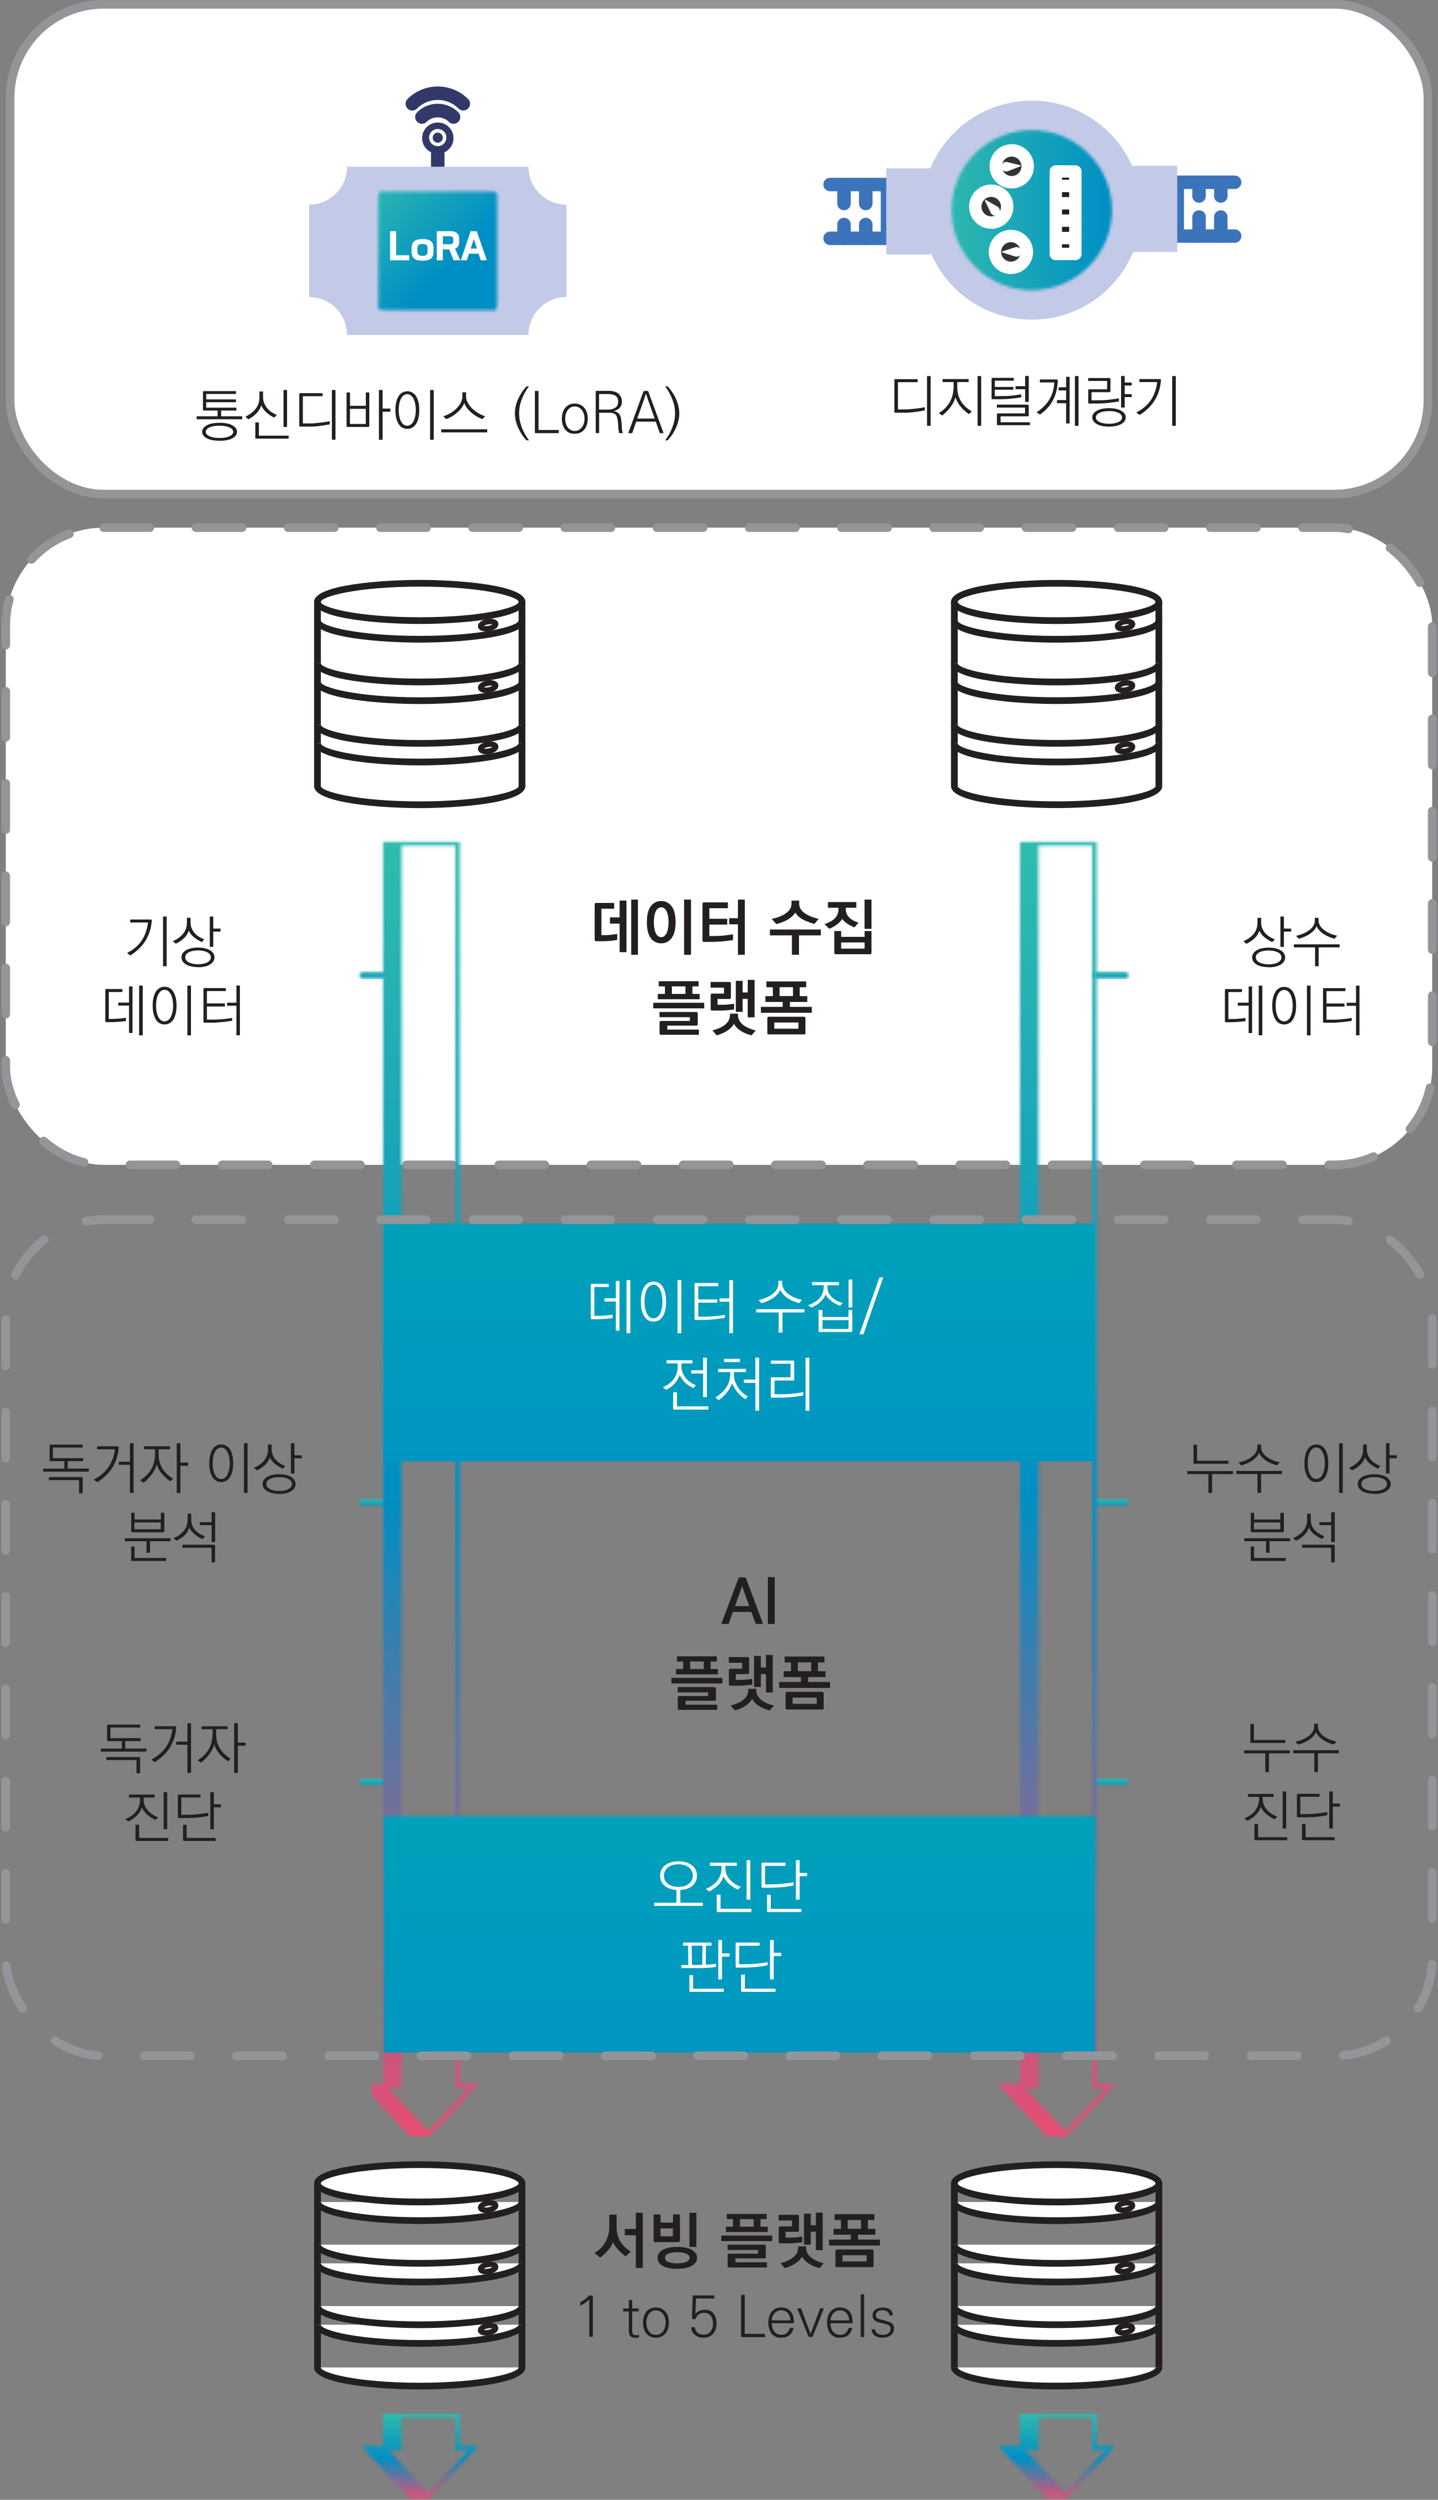 <svg xmlns="http://www.w3.org/2000/svg" width="499" height="867" fill="none"><rect width="100%" height="100%" fill="#808080" stroke="none"/><rect x="3.5" y="1.5" width="492" height="169.867" rx="32.5" fill="#fff"></rect><rect x="3.5" y="1.5" width="492" height="169.867" rx="32.5" stroke="#939598" stroke-width="3"></rect><path d="M151.904 60.127a2.33 2.33 0 0 1-2.342-2.336v-6.204a2.33 2.33 0 0 1 2.342-2.336c1.3 0 2.341 1.038 2.341 2.336v6.204a2.329 2.329 0 0 1-2.341 2.336Z" fill="#32386A"></path><path d="M196.571 103.016V70.979c-7.284 0-13.195-5.898-13.195-13.164h-62.95c0 7.266-5.912 13.164-13.196 13.164v32.037c7.284 0 13.196 5.898 13.196 13.165h62.95c0-7.267 5.911-13.165 13.195-13.165Z" fill="#C2CAE7"></path><mask id="a" style="mask-type:luminance" maskUnits="userSpaceOnUse" x="131" y="66" width="42" height="42"><path d="M172.499 66.426h-41.218v41.144h41.218V66.426Z" fill="#fff"></path></mask><g mask="url(#a)"><mask id="b" style="mask-type:luminance" maskUnits="userSpaceOnUse" x="115" y="50" width="74" height="74"><path d="m138.474 50.84-22.837 49.558 49.675 22.784 22.837-49.558-49.675-22.783Z" fill="#fff"></path></mask><g mask="url(#b)"><path d="m200.186 83.683-47.635-47.635L99.518 89.08l47.635 47.635 53.033-53.033Z" fill="url(#c)"></path></g></g><path d="M146.488 47.907c0-2.997 2.436-5.426 5.439-5.426s5.439 2.43 5.439 5.426-2.436 5.426-5.439 5.426-5.439-2.43-5.439-5.426Z" fill="#32386A"></path><path d="M135.371 90.277V80.18h2.081v8.351h4.564v1.746h-6.645ZM146.628 90.395c-.663 0-1.254-.047-1.727-.165-.473-.118-.875-.307-1.182-.567a2.346 2.346 0 0 1-.686-1.014c-.142-.425-.213-.92-.213-1.534v-.872c0-.59.071-1.11.237-1.534.142-.425.378-.755.686-1.038.307-.26.709-.448 1.182-.566a7.274 7.274 0 0 1 1.726-.189c.662 0 1.23.047 1.703.189.473.118.875.306 1.182.566.308.26.544.613.686 1.038.142.425.213.944.213 1.534v.872c0 .614-.071 1.133-.213 1.534a2.215 2.215 0 0 1-.686 1.014c-.307.26-.709.449-1.182.567-.473.117-1.041.165-1.703.165m-.023-1.675c.283 0 .543 0 .78-.071.213-.047.402-.142.544-.26a1.16 1.16 0 0 0 .331-.519c.071-.212.094-.495.094-.849v-.708c0-.33-.023-.59-.094-.802-.047-.212-.142-.4-.284-.519a1.19 1.19 0 0 0-.544-.283 3.862 3.862 0 0 0-.851-.094c-.355 0-.639.023-.851.094a1.69 1.69 0 0 0-.544.283 1.016 1.016 0 0 0-.284.52 3.566 3.566 0 0 0-.095.801v.708c0 .354.024.613.119.85.071.212.189.4.331.518.142.118.331.213.544.26.212.047.472.07.78.07M157.435 90.277c-.26-.637-.52-1.25-.78-1.864a75.46 75.46 0 0 1-.781-1.91h-2.223v3.774h-2.081V80.18h4.564c.591 0 1.088.047 1.49.165.402.118.733.283.993.519.26.236.45.519.568.896.118.354.165.779.165 1.274v.826c0 1.227-.473 2.029-1.442 2.36.307.707.591 1.368.898 2.028.284.66.592 1.321.899 2.029h-2.27Zm-1.514-5.544c.473 0 .828-.07 1.041-.26.213-.165.331-.448.331-.825v-.637c0-.378-.095-.66-.331-.826-.213-.165-.568-.26-1.041-.26h-2.246v2.784h2.246v.024ZM162.023 90.277h-2.105L163.3 80.18h2.128l3.523 10.097h-2.104l-.781-2.288h-3.334l-.733 2.288h.024Zm1.324-4.081h2.152l-1.088-3.28-1.064 3.28Z" fill="#fff"></path><path d="M160.769 38.328a2.373 2.373 0 0 1-1.656-.684c-1.939-1.911-4.493-2.973-7.188-2.973a10.159 10.159 0 0 0-7.189 2.973c-.899.92-2.389.92-3.311 0-.922-.92-.899-2.383 0-3.303a14.777 14.777 0 0 1 10.5-4.341c3.949 0 7.685 1.534 10.499 4.34.922.921.922 2.384 0 3.304a2.369 2.369 0 0 1-1.655.684Z" fill="#32386A"></path><path d="M157.39 42.928a2.373 2.373 0 0 1-1.656-.684c-2.057-2.052-5.628-2.052-7.661 0a2.33 2.33 0 0 1-3.311 0 2.318 2.318 0 0 1 0-3.303 10.027 10.027 0 0 1 7.142-2.949c2.695 0 5.226 1.062 7.141 2.95.922.92.899 2.382 0 3.302a2.369 2.369 0 0 1-1.655.684Z" fill="#32386A"></path><path d="M149.773 45.618a2.978 2.978 0 0 0-.875 2.123 3.004 3.004 0 0 0 6.007 0c0-.802-.308-1.557-.875-2.123a2.99 2.99 0 0 0-2.128-.873c-.804 0-1.561.307-2.129.873Zm3.879 2.123c0 .968-.781 1.746-1.75 1.746-.97 0-1.75-.779-1.75-1.746 0-.472.189-.896.52-1.227a1.718 1.718 0 0 1 2.459 0c.331.33.521.755.521 1.227Z" fill="#fff"></path><path d="M84.098 145.412H68.231v-1.039h7.26v-1.981h-4.707c-.142 0-.236-.024-.283-.095-.048-.047-.071-.141-.071-.283v-5.992s.023-.212.07-.283c.048-.071.142-.094.284-.094H81.9v.99H71.565v1.888h10.31v.967h-10.31v1.911H82.04v.991h-5.297v1.981h7.307v1.039h.047Zm-2.27 5.591c-.402.59-1.064 1.038-1.987 1.368-.945.33-2.151.496-3.641.496-.97 0-1.845-.071-2.602-.236-.756-.166-1.395-.378-1.891-.661-.52-.283-.899-.613-1.16-.991-.26-.377-.401-.778-.401-1.203 0-.873.52-1.604 1.56-2.218 1.041-.613 2.53-.92 4.494-.92 1.962 0 3.452.307 4.493.92 1.04.614 1.56 1.345 1.56 2.218 0 .448-.141.849-.401 1.203M71.398 149.8c0 .589.45 1.085 1.325 1.486.78.401 1.939.613 3.452.613 1.395 0 2.554-.188 3.429-.589.875-.402 1.324-.897 1.324-1.51 0-.637-.45-1.156-1.324-1.557-.875-.378-2.034-.59-3.429-.59s-2.578.188-3.453.59c-.874.377-1.324.896-1.324 1.557ZM95.167 144.845a16.934 16.934 0 0 1-1.277-.708c-.425-.259-.851-.59-1.277-.943a7.491 7.491 0 0 1-1.963-2.596 7.005 7.005 0 0 1-1.726 2.832 12.122 12.122 0 0 1-2.72 2.005l-1.063-.897c1.418-.684 2.6-1.58 3.523-2.689.899-1.133 1.372-2.524 1.372-4.129v-1.958h1.253v1.958c0 .779.142 1.487.402 2.124s.615 1.226 1.064 1.769c.45.519.946.967 1.514 1.345a7.529 7.529 0 0 0 1.797.896l-.899.991Zm4.99 7.29h-11.21c-.141 0-.236-.024-.283-.071-.047-.047-.07-.141-.07-.283v-5.261h1.253v4.577h10.31v1.061-.023Zm-.544-4.058h-1.23v-12.834h1.23v12.834ZM114.414 147.18c-.425.071-.922.166-1.49.26-.567.094-1.135.165-1.726.26-.591.07-1.182.141-1.773.188a20.67 20.67 0 0 1-1.608.071h-3.619c-.141 0-.236-.024-.283-.094-.048-.048-.071-.142-.071-.283v-10.876s.023-.213.071-.26c.047-.071.142-.094.283-.094h7.733v1.061h-6.834v9.437h2.507c.709 0 1.395-.047 2.104-.118a131.9 131.9 0 0 0 1.987-.212c.615-.071 1.182-.165 1.655-.236.473-.071.828-.142 1.088-.189v1.109l-.024-.024Zm2.01 5.332h-1.253v-17.245h1.253v17.245ZM128.129 147.7c0 .165-.024.259-.071.306-.048.047-.142.071-.284.071h-7.165c-.166 0-.261-.024-.284-.071-.047-.047-.071-.141-.071-.306v-11.584h1.206v4.624h5.486v-4.624h1.206V147.7h-.023Zm-1.206-5.898h-5.487v5.237h5.487v-5.237Zm5.84 10.734h-1.277v-17.269h1.277v6.44h2.696v1.085h-2.696v9.744ZM144.329 147.11a3.647 3.647 0 0 1-1.324 1.226 3.364 3.364 0 0 1-1.656.402 3.742 3.742 0 0 1-1.679-.402c-.496-.259-.946-.684-1.3-1.226-.355-.543-.639-1.227-.852-2.029-.212-.826-.307-1.77-.307-2.855s.095-2.029.307-2.854c.213-.826.497-1.487.852-2.029a3.767 3.767 0 0 1 1.3-1.227 3.594 3.594 0 0 1 1.679-.401c.615 0 1.159.141 1.656.401.52.283.945.684 1.324 1.227.355.542.638 1.226.851 2.029.213.825.308 1.769.308 2.854 0 1.085-.095 2.053-.308 2.878-.213.803-.496 1.487-.851 2.029m-.26-2.642c.142-.826.213-1.581.213-2.288 0-1.652-.308-2.973-.828-3.964-.544-.991-1.23-1.51-2.128-1.51-.899 0-1.608.496-2.152 1.51-.521.991-.804 2.312-.804 3.964 0 .849.071 1.604.212 2.264.142.661.332 1.251.592 1.723.26.471.567.849.922 1.085.355.236.757.377 1.206.377.662 0 1.23-.283 1.703-.825.473-.567.827-1.345 1.016-2.36m6.48 8.045h-1.253v-17.245h1.253v17.245ZM169.063 149.964h-15.938v-1.062h15.938v1.062Zm-1.702-4.624a13.766 13.766 0 0 1-1.987-.944 12.061 12.061 0 0 1-1.773-1.274 10.047 10.047 0 0 1-1.49-1.533 6.772 6.772 0 0 1-.993-1.817 7.433 7.433 0 0 1-.97 1.723 9.778 9.778 0 0 1-1.442 1.533 12.71 12.71 0 0 1-1.797 1.345 13.88 13.88 0 0 1-2.058 1.014l-1.04-1.014c.827-.236 1.631-.59 2.435-1.062a9.086 9.086 0 0 0 2.129-1.628 8.225 8.225 0 0 0 1.513-2.029 4.861 4.861 0 0 0 .568-2.264v-1.345h1.277v1.345c0 .825.189 1.58.615 2.312a8.496 8.496 0 0 0 1.56 2.029 10.944 10.944 0 0 0 2.129 1.604c.78.448 1.56.802 2.317 1.014l-.97.991h-.023ZM182.72 152.732a14.417 14.417 0 0 1-1.656-2.1 16.169 16.169 0 0 1-1.277-2.335 13.658 13.658 0 0 1-.827-2.454 11.327 11.327 0 0 1-.284-2.477c0-.802.094-1.651.284-2.477.189-.826.473-1.652.827-2.454.355-.802.781-1.58 1.277-2.335.497-.755 1.064-1.439 1.656-2.1h.827a18.54 18.54 0 0 0-2.53 4.624 13.54 13.54 0 0 0-.875 4.742c0 1.557.284 3.138.899 4.742.591 1.604 1.442 3.138 2.53 4.624h-.851ZM193.882 150.232h-7.922c-.142 0-.236 0-.284-.071-.047-.047-.071-.142-.071-.283v-14.297h1.277v13.542h7.024v1.109h-.024ZM202.867 148.863a4.107 4.107 0 0 1-1.442 1.156c-.568.283-1.254.425-2.034.425-.781 0-1.419-.142-1.987-.425a3.865 3.865 0 0 1-1.371-1.156 4.995 4.995 0 0 1-.804-1.675 7.834 7.834 0 0 1-.26-1.982c0-.684.094-1.321.26-1.958a4.784 4.784 0 0 1 .804-1.675c.355-.495.828-.873 1.371-1.156a4.405 4.405 0 0 1 1.987-.448c.757 0 1.466.141 2.034.448a4.335 4.335 0 0 1 1.442 1.156c.378.495.662 1.038.828 1.675.189.637.26 1.298.26 1.958 0 .661-.095 1.321-.26 1.958a5.68 5.68 0 0 1-.828 1.699Zm-1.915.189a3.503 3.503 0 0 0 1.442-1.652 5.335 5.335 0 0 0 .449-2.17c0-.472-.071-.968-.189-1.463a4.757 4.757 0 0 0-.615-1.368 3.628 3.628 0 0 0-1.064-1.015c-.425-.259-.946-.401-1.537-.401s-1.111.142-1.513.401a3.21 3.21 0 0 0-1.017 1.015c-.26.401-.473.849-.591 1.368-.119.495-.19.991-.19 1.463 0 .472.071.967.19 1.462.118.496.307.944.591 1.369.26.401.615.755 1.017.991.425.259.922.401 1.513.401.591 0 1.088-.118 1.537-.401M214.834 150.232a3.42 3.42 0 0 1-.118-.614c-.024-.236-.048-.495-.095-.778-.024-.26-.047-.543-.071-.826 0-.283-.024-.566-.047-.826-.071-.849-.166-1.533-.284-2.076-.118-.519-.284-.92-.544-1.226a1.667 1.667 0 0 0-.946-.59c-.378-.095-.898-.142-1.513-.142h-3.311v7.054h-1.182v-14.297c0-.141 0-.235.071-.283.047-.047.141-.07.283-.07h4.139c.685 0 1.324.07 1.868.236.567.165 1.04.377 1.442.707.402.307.71.708.946 1.18.213.472.331 1.014.331 1.651 0 1.652-.946 2.737-2.861 3.256.52.094.946.236 1.253.425.331.188.591.448.781.731.189.283.331.613.425.967.095.354.166.755.189 1.156.071.59.119 1.109.142 1.557.024.449.048.85.071 1.18.024.33.071.637.119.896.047.26.141.496.26.708h-1.396l.048.024Zm-4.044-8.163c1.135 0 2.034-.212 2.696-.661.686-.424 1.017-1.132 1.017-2.099 0-.968-.308-1.652-.923-2.053-.614-.401-1.513-.59-2.695-.59h-3.004v5.403h2.909ZM230.324 150.232h-1.371l-1.395-3.987h-6.787l-1.396 3.987h-1.371l5.25-14.368s.094-.165.142-.212c.047-.047.141-.071.26-.071h.946s.212.024.26.071c.047.047.118.118.142.212l5.273 14.368h.047Zm-3.145-5.073-2.246-6.299-.781-2.382-.78 2.382-2.247 6.299H227.179ZM230.82 152.732a18.151 18.151 0 0 0 2.531-4.624c.591-1.604.898-3.185.898-4.742s-.284-3.161-.898-4.742c-.592-1.604-1.443-3.138-2.531-4.624h.828c.615.637 1.159 1.345 1.679 2.1.497.755.922 1.533 1.277 2.335.355.802.638 1.628.828 2.454.189.826.283 1.651.283 2.477 0 .826-.094 1.628-.283 2.477-.19.826-.473 1.652-.828 2.454-.355.802-.78 1.58-1.277 2.335a16 16 0 0 1-1.679 2.1h-.828Z" fill="#231F20"></path><path d="M307.967 84.992h-19.911a2.328 2.328 0 0 1-2.341-2.335 2.328 2.328 0 0 1 2.341-2.336h17.57v-13.99h-17.57a2.328 2.328 0 0 1-2.341-2.335 2.328 2.328 0 0 1 2.341-2.336h19.911a2.328 2.328 0 0 1 2.341 2.336v18.637a2.328 2.328 0 0 1-2.341 2.336v.023Z" fill="#3B74BA"></path><path d="M300.423 84.969a2.329 2.329 0 0 1-2.341-2.336v-4.765a2.329 2.329 0 0 1 2.341-2.336 2.328 2.328 0 0 1 2.341 2.336v4.765a2.328 2.328 0 0 1-2.341 2.336ZM300.423 72.913a2.329 2.329 0 0 1-2.341-2.335v-6.582a2.329 2.329 0 0 1 2.341-2.336 2.328 2.328 0 0 1 2.341 2.336v6.582a2.328 2.328 0 0 1-2.341 2.335ZM292.88 84.969a2.329 2.329 0 0 1-2.341-2.336v-4.765a2.329 2.329 0 0 1 2.341-2.336 2.328 2.328 0 0 1 2.341 2.336v4.765a2.328 2.328 0 0 1-2.341 2.336ZM292.88 72.913a2.329 2.329 0 0 1-2.341-2.335v-6.582a2.329 2.329 0 0 1 2.341-2.336 2.328 2.328 0 0 1 2.341 2.336v6.582a2.328 2.328 0 0 1-2.341 2.335ZM428.428 84.19h-19.911a2.328 2.328 0 0 1-2.341-2.336V63.216a2.328 2.328 0 0 1 2.341-2.335h19.911a2.328 2.328 0 0 1 2.341 2.335 2.328 2.328 0 0 1-2.341 2.336h-17.57v13.99h17.57a2.328 2.328 0 0 1 2.341 2.336 2.328 2.328 0 0 1-2.341 2.335v-.023Z" fill="#3B74BA"></path><path d="M416.083 70.318a2.329 2.329 0 0 1-2.341-2.336v-4.766a2.329 2.329 0 0 1 2.341-2.335 2.328 2.328 0 0 1 2.341 2.335v4.766a2.328 2.328 0 0 1-2.341 2.336ZM416.083 84.19a2.329 2.329 0 0 1-2.341-2.336v-6.582a2.329 2.329 0 0 1 2.341-2.336 2.328 2.328 0 0 1 2.341 2.336v6.582a2.328 2.328 0 0 1-2.341 2.336ZM423.626 70.318a2.329 2.329 0 0 1-2.341-2.336v-4.766a2.329 2.329 0 0 1 2.341-2.335 2.328 2.328 0 0 1 2.341 2.335v4.766a2.328 2.328 0 0 1-2.341 2.336ZM423.626 84.19a2.329 2.329 0 0 1-2.341-2.336v-6.582a2.329 2.329 0 0 1 2.341-2.336 2.328 2.328 0 0 1 2.341 2.336v6.582a2.328 2.328 0 0 1-2.341 2.336Z" fill="#3B74BA"></path><path d="M322.815 88.272h-15.276V58.38h15.276M392.602 57.508h15.914v29.867h-15.914" fill="#C2CAE7"></path><path d="M358.03 34.907c21.022 0 38.072 17.01 38.072 37.983 0 20.973-17.05 37.983-38.072 37.983-21.023 0-38.073-17.01-38.073-37.983 0-20.973 17.05-37.983 38.073-37.983Z" fill="#C2CAE7"></path><mask id="d" style="mask-type:luminance" maskUnits="userSpaceOnUse" x="330" y="45" width="56" height="56"><path d="M330.195 72.89c0 15.334 12.463 27.767 27.833 27.767 15.371 0 27.834-12.433 27.834-27.767 0-15.335-12.463-27.768-27.834-27.768-15.37 0-27.833 12.433-27.833 27.768Z" fill="#fff"></path></mask><g mask="url(#d)"><mask id="e" style="mask-type:luminance" maskUnits="userSpaceOnUse" x="314" y="29" width="88" height="88"><path d="m335.247 29.179-21.095 66.462 66.619 21.044 21.094-66.461-66.618-21.045Z" fill="#fff"></path></mask><g mask="url(#e)"><path d="M389.793 34.408h-65v75h65v-75Z" fill="url(#f)"></path></g></g><path d="M373.162 59.466h-6.787v28.617h6.787V59.466Z" fill="#231F20"></path><path d="M373.161 90.23h-6.786a2.157 2.157 0 0 1-2.152-2.147V59.466c0-.566.212-1.109.638-1.51a2.153 2.153 0 0 1 1.514-.637h6.786c1.183 0 2.152.968 2.152 2.147v28.617c0 1.18-.969 2.147-2.152 2.147Zm-4.634-4.294h2.483V61.613h-2.483v24.323Z" fill="#fff"></path><path d="M373.161 84.709h-6.786a2.157 2.157 0 0 1-2.152-2.147c0-1.18.969-2.147 2.152-2.147h6.786c1.183 0 2.152.967 2.152 2.147 0 1.18-.969 2.147-2.152 2.147ZM373.161 78.67h-6.786a2.157 2.157 0 0 1-2.152-2.147c0-1.18.969-2.147 2.152-2.147h6.786c1.183 0 2.152.967 2.152 2.147 0 1.18-.969 2.147-2.152 2.147ZM373.161 72.654h-6.786a2.157 2.157 0 0 1-2.152-2.147c0-1.18.969-2.147 2.152-2.147h6.786c1.183 0 2.152.968 2.152 2.147 0 1.18-.969 2.147-2.152 2.147ZM373.161 66.638h-6.786a2.157 2.157 0 0 1-2.152-2.147c0-1.18.969-2.147 2.152-2.147h6.786c1.183 0 2.152.967 2.152 2.147 0 1.18-.969 2.147-2.152 2.147Z" fill="#fff"></path><path d="M350.791 81.855c3.051 0 5.534 2.477 5.534 5.52 0 3.043-2.483 5.52-5.534 5.52-3.05 0-5.533-2.477-5.533-5.52 0-3.043 2.483-5.52 5.533-5.52Z" fill="#343334"></path><path d="M350.791 95.043c-4.233 0-7.686-3.445-7.686-7.668 0-4.223 3.453-7.667 7.686-7.667 4.233 0 7.685 3.444 7.685 7.667s-3.452 7.668-7.685 7.668Zm0-11.041a3.377 3.377 0 0 0-3.382 3.373 3.377 3.377 0 0 0 3.382 3.374 3.377 3.377 0 0 0 3.382-3.374 3.377 3.377 0 0 0-3.382-3.373Z" fill="#fff"></path><path d="m352.258 88.956-4.422-1.392s-.166-.141-.142-.26c0-.07.071-.117.142-.14l4.422-1.393c.875-.283 1.797.213 2.081 1.085.283.873-.213 1.793-1.088 2.077a1.587 1.587 0 0 1-.993 0" fill="#fff"></path><path d="M348.05 67.912a5.493 5.493 0 0 1-.331 7.808 5.545 5.545 0 0 1-7.828-.306 5.512 5.512 0 0 1 .308-7.81 5.544 5.544 0 0 1 7.827.308" fill="#343334"></path><path d="M343.983 79.33a7.679 7.679 0 0 1-5.651-2.454c-1.396-1.51-2.105-3.468-2.034-5.52.071-2.053.969-3.94 2.459-5.332 3.122-2.878 7.993-2.666 10.878.448 2.861 3.114 2.672 7.974-.449 10.853-1.466 1.368-3.335 2.028-5.203 2.028v-.023Zm-.023-11.041c-.828 0-1.656.283-2.294.896a3.395 3.395 0 0 0-1.088 2.336c-.047.896.284 1.77.899 2.43 1.277 1.368 3.405 1.463 4.776.189 1.372-1.274 1.467-3.398.19-4.766a3.345 3.345 0 0 0-2.483-1.085Z" fill="#fff"></path><path d="m343.791 73.81-1.986-4.176s0-.236.094-.283c.071-.024.142-.024.189 0l4.021 2.312a1.674 1.674 0 0 1 .614 2.264c-.449.803-1.466 1.062-2.27.614a1.423 1.423 0 0 1-.662-.731Z" fill="#fff"></path><path d="M351.43 63.217a5.544 5.544 0 0 1-5.888-5.143c-.189-3.044 2.128-5.662 5.179-5.875a5.544 5.544 0 0 1 5.888 5.143 5.54 5.54 0 0 1-5.155 5.875" fill="#343334"></path><path d="M351.075 65.364a7.593 7.593 0 0 1-5.061-1.911 7.68 7.68 0 0 1-2.601-5.261c-.142-2.053.544-4.01 1.892-5.568a7.71 7.71 0 0 1 5.273-2.595c2.057-.142 4.02.543 5.581 1.887a7.68 7.68 0 0 1 2.601 5.261c.142 2.053-.544 4.011-1.892 5.568-1.348 1.557-3.239 2.454-5.273 2.595h-.497l-.023.024Zm0-11.041h-.237a3.36 3.36 0 0 0-2.317 1.132 3.313 3.313 0 0 0-.828 2.454 3.446 3.446 0 0 0 1.135 2.312c.662.59 1.585.896 2.46.826a3.36 3.36 0 0 0 2.317-1.133c.591-.66.899-1.557.828-2.453a3.446 3.446 0 0 0-1.135-2.313 3.35 3.35 0 0 0-2.223-.849v.024Z" fill="#fff"></path><path d="m349.516 56.21 4.493 1.085s.19.142.142.26c0 .07-.071.117-.118.141l-4.304 1.675a1.67 1.67 0 0 1-2.152-.944 1.663 1.663 0 0 1 .946-2.146c.331-.118.686-.142.993-.071Z" fill="#fff"></path><path d="M320.926 142.344c-.426.07-.922.165-1.49.259-.567.094-1.135.165-1.726.26-.591.07-1.183.141-1.774.188-.591.048-1.135.071-1.608.071h-3.618c-.142 0-.236-.024-.284-.094a.505.505 0 0 1-.071-.283v-10.876s.024-.213.071-.283c.048-.071.142-.095.284-.095h7.733v1.062h-6.834v9.437h2.506c.71 0 1.396-.047 2.105-.118.709-.071 1.372-.142 1.986-.213.615-.07 1.159-.165 1.632-.236.473-.07.828-.141 1.088-.188v1.109Zm2.01 5.331h-1.253V130.43h1.253v17.245ZM336.225 143.618a13.008 13.008 0 0 1-2.814-2.525 10.66 10.66 0 0 1-1.868-3.303 10.487 10.487 0 0 1-1.821 3.539c-.827 1.062-1.75 2.005-2.766 2.784l-1.159-.849c1.702-1.038 2.979-2.336 3.831-3.893.851-1.534 1.277-3.374 1.277-5.473v-1.392h-3.831v-1.038h9.057v1.038h-3.949v1.769c0 1.746.402 3.327 1.182 4.719.78 1.391 2.081 2.618 3.878 3.703l-.993.921h-.024Zm4.257 4.057h-1.253V130.43h1.253v17.245ZM354.365 137.791c-.284.07-.639.117-1.064.188a20.81 20.81 0 0 1-1.348.165c-.473.071-.97.118-1.466.166-.497.047-.946.07-1.396.094-.543.024-1.087.047-1.608.047H344.433c-.142 0-.237-.024-.284-.094-.047-.048-.071-.142-.071-.283v-6.653c0-.118.024-.213.071-.283.047-.071.142-.095.284-.095h7.354v.991h-6.574v2.171h6.409v.967h-6.409v2.241l3.122-.047c1.111 0 2.152-.071 3.168-.189 1.017-.118 1.963-.283 2.862-.425v1.039Zm3.027 9.672h-11.091c-.142 0-.236-.023-.284-.071-.047-.047-.071-.141-.071-.283v-3.35c0-.118.024-.212.071-.283.048-.071.142-.094.284-.094h9.388v-2.006h-9.766v-1.038h10.688c.237 0 .379.118.379.378v3.326c0 .142-.024.236-.095.283-.047.048-.142.071-.284.071H347.2v2.053h10.192v1.014Zm-.402-8.045h-1.254v-4.435h-3.334v-1.038h3.334v-3.539h1.254v9.012ZM359.684 143.004c3.925-2.548 5.982-6.016 6.148-10.357h-4.99v-1.038h5.841c.237 0 .379.118.379.378-.071 2.5-.615 4.742-1.608 6.7-.994 1.958-2.531 3.657-4.564 5.072l-1.183-.731-.023-.024Zm11.492 3.846h-1.229v-7.007h-3.169v-1.085h3.169v-3.35h-2.602v-1.086h2.602v-3.633h1.229v16.161Zm3.074.825h-1.253V130.43h1.253v17.245ZM388.322 139.206c-.308.071-.686.142-1.183.212a70.17 70.17 0 0 1-1.608.213c-.567.07-1.135.141-1.702.188-.592.048-1.088.071-1.561.095-.497.023-.993.047-1.49.047h-2.79c-.142 0-.237-.024-.284-.094-.047-.048-.071-.142-.071-.283v-4.2c0-.118.024-.212.071-.283.047-.071.142-.094.284-.094h6.195v-2.879h-6.574v-1.014h7.355c.236 0 .378.118.378.377v4.153c0 .259-.118.377-.378.377h-6.196v2.831l3.216-.047c.402 0 .899 0 1.466-.047.568-.047 1.159-.095 1.75-.165.591-.071 1.159-.142 1.727-.213.543-.07.993-.165 1.347-.236v1.038l.048.024Zm1.915 6.842c-.378.589-1.04 1.038-1.963 1.392-.922.353-2.081.519-3.452.519-1.797 0-3.216-.307-4.257-.921-1.017-.589-1.537-1.368-1.537-2.288 0-.92.52-1.675 1.537-2.265 1.041-.613 2.46-.92 4.257-.92 1.797 0 3.24.307 4.28.92 1.017.59 1.537 1.345 1.537 2.265 0 .472-.142.897-.402 1.274m-2.199.378c.426-.189.733-.402.969-.685.237-.283.355-.589.355-.943a1.42 1.42 0 0 0-.355-.944 2.384 2.384 0 0 0-.945-.684 6.603 6.603 0 0 0-1.443-.425 10.921 10.921 0 0 0-1.797-.141c-.639 0-1.206.047-1.774.141a5.508 5.508 0 0 0-1.442.425c-.426.189-.733.401-.97.684-.236.283-.354.59-.354.944s.118.66.354.943c.237.26.568.496.97.685.402.188.875.33 1.442.424a10.53 10.53 0 0 0 1.774.142c.638 0 1.23-.047 1.773-.142a5.6 5.6 0 0 0 1.419-.424m2.27-5.049h-1.253v-10.947h1.253v2.265h2.436v1.038h-2.436v2.973h2.436v1.038h-2.436v3.633ZM394.281 143.075c2.223-1.133 3.902-2.572 5.084-4.317 1.159-1.746 1.892-3.822 2.176-6.252h-6.172v-1.038h7.118c.26 0 .378.118.378.377-.189 2.548-.898 4.837-2.081 6.842-1.206 2.005-2.979 3.751-5.32 5.237l-1.159-.826-.024-.023Zm13.739 4.6h-1.253V130.43h1.253v17.245Z" fill="#231F20"></path><rect x="2" y="183" width="495" height="221" rx="34" fill="#fff"></rect><rect x="2" y="183" width="495" height="221" rx="34" stroke="#939598" stroke-width="3" stroke-linecap="round" stroke-linejoin="round" stroke-dasharray="16 16"></rect><path d="M264.781 563.207h-2.53l-1.514-4.152h-6.385l-1.513 4.152h-2.53l5.888-15.712c.094-.307.26-.448.544-.448h1.608c.284 0 .473.141.567.448l5.889 15.712h-.024Zm-4.777-6.157-2.152-5.969-.331-1.038-.331 1.038-2.152 5.969H260.004ZM268.849 547h-2.388v16.231h2.388V547ZM250.688 583.874H233v-1.934h17.688v1.934Zm-1.56-3.161h-14.544v-1.84h2.483v-2.619h-2.152v-1.793h13.834v1.793h-2.152v2.619h2.531v1.84Zm-.237 12.315H235.79c-.236 0-.378-.047-.473-.118-.094-.095-.118-.236-.118-.472v-3.61c0-.212.048-.353.118-.448.095-.094.237-.141.473-.141h9.932v-1.298h-10.546v-1.817h12.675c.402 0 .591.189.591.59v3.563c0 .236-.047.377-.142.471-.095.095-.236.118-.473.118h-9.932v1.369h10.949v1.793h.047Zm-4.682-14.155v-2.619h-4.706v2.619h4.706ZM261.045 584.275c-.26.047-.568.095-.946.118-.378.024-.78.095-1.206.118-.426.047-.851.071-1.301.095-.425 0-.851.023-1.206.023h-2.861c-.236 0-.378 0-.473-.118-.095-.094-.118-.236-.118-.472v-4.694c0-.213.047-.354.118-.449.095-.094.237-.141.473-.141h4.02v-2.053h-4.635v-1.981h6.456c.402 0 .591.188.591.589v4.719c0 .236-.047.377-.142.472-.094.094-.236.118-.449.118h-4.044v2.005h1.892c.686 0 1.372-.047 2.057-.118.686-.071 1.277-.165 1.798-.236v1.958l-.024.047Zm6.077 8.965c-1.608-.424-2.908-.991-3.925-1.675-1.017-.708-1.75-1.486-2.176-2.335-.425.802-1.135 1.557-2.152 2.264-.993.708-2.27 1.274-3.831 1.746l-1.489-1.722c3.972-1.014 6.03-2.784 6.101-5.308v-.496h2.766v.496c0 1.203.521 2.265 1.561 3.208 1.041.92 2.578 1.628 4.588 2.124l-1.443 1.675v.023Zm1.041-6.252h-2.365v-6.393h-1.774v4.482h-2.364V574.32h2.364v4.034h1.774v-4.365h2.365v12.999ZM288.052 585.407h-17.689v-2.052h7.567v-1.699h-6.006v-2.029h2.601l-.047-3.067h-2.199v-2.029h13.81v2.029h-2.247v3.067h2.625v2.029h-6.03v1.699h7.591v2.052h.024Zm-2.2 6.913c0 .235-.047.377-.141.471-.095.095-.237.118-.473.118h-12.037c-.236 0-.378-.047-.473-.118-.095-.094-.118-.236-.118-.471v-4.955c0-.212.047-.354.118-.448.095-.094.237-.142.473-.142h12.037c.402 0 .591.213.591.59v4.955h.023Zm-2.435-3.539h-8.372v2.147h8.372v-2.147Zm-1.916-9.177v-3.067h-4.635v3.067h4.635Z" fill="#231F20"></path><path d="M402.126 215.244c0 3.586-15.891 6.464-35.471 6.464s-35.471-2.901-35.471-6.464" fill="#fff"></path><path d="M366.654 222.888c-12.675 0-36.654-1.604-36.654-7.644h2.341c0 1.793 12.108 5.308 34.313 5.308 22.205 0 34.312-3.515 34.312-5.308h2.341c0 6.04-23.978 7.644-36.653 7.644Z" fill="#231F20"></path><path d="M402.126 272.644c0 3.586-15.891 6.464-35.471 6.464s-35.471-2.902-35.471-6.464" fill="#fff"></path><path d="M366.654 280.264c-12.675 0-36.654-1.604-36.654-7.644h2.341c0 1.793 12.108 5.308 34.313 5.308 22.205 0 34.312-3.515 34.312-5.308h2.341c0 6.04-23.978 7.644-36.653 7.644Z" fill="#231F20"></path><path d="M332.341 208.78H330v63.863h2.341V208.78ZM403.306 208.78h-2.341v63.863h2.341V208.78Z" fill="#231F20"></path><path d="M402.126 208.781c0 3.586-15.891 6.464-35.471 6.464s-35.471-2.902-35.471-6.464c0-3.563 15.891-6.465 35.471-6.465s35.471 2.902 35.471 6.465Z" fill="#fff"></path><path d="M366.654 216.424c-12.675 0-36.654-1.604-36.654-7.644 0-6.039 23.979-7.643 36.654-7.643 12.675 0 36.653 1.604 36.653 7.643 0 6.04-23.978 7.644-36.653 7.644Zm0-12.952c-22.205 0-34.313 3.516-34.313 5.308 0 1.793 12.108 5.309 34.313 5.309 22.205 0 34.312-3.516 34.312-5.309 0-1.792-12.107-5.308-34.312-5.308Z" fill="#231F20"></path><path d="M402.126 236.524c0 3.586-15.891 6.465-35.471 6.465s-35.471-2.902-35.471-6.465" fill="#fff"></path><path d="M366.654 244.168c-12.675 0-36.654-1.604-36.654-7.644h2.341c0 1.793 12.108 5.309 34.313 5.309 22.205 0 34.312-3.516 34.312-5.309h2.341c0 6.04-23.978 7.644-36.653 7.644Z" fill="#231F20"></path><path d="M402.126 230.061c0 3.586-15.891 6.464-35.471 6.464s-35.471-2.902-35.471-6.464" fill="#fff"></path><path d="M366.654 237.704c-12.675 0-36.654-1.604-36.654-7.643h2.341c0 1.793 12.108 5.308 34.313 5.308 22.205 0 34.312-3.515 34.312-5.308h2.341c0 6.039-23.978 7.643-36.653 7.643Z" fill="#231F20"></path><path d="M402.126 257.828c0 3.586-15.891 6.464-35.471 6.464s-35.471-2.902-35.471-6.464" fill="#fff"></path><path d="M366.654 265.447c-12.675 0-36.654-1.604-36.654-7.643h2.341c0 1.793 12.108 5.308 34.313 5.308 22.205 0 34.312-3.515 34.312-5.308h2.341c0 6.039-23.978 7.643-36.653 7.643Z" fill="#231F20"></path><path d="M402.126 251.34c0 3.586-15.891 6.464-35.471 6.464s-35.471-2.902-35.471-6.464" fill="#fff"></path><path d="M366.654 258.984c-12.675 0-36.654-1.605-36.654-7.644h2.341c0 1.793 12.108 5.308 34.313 5.308 22.205 0 34.312-3.515 34.312-5.308h2.341c0 6.039-23.978 7.644-36.653 7.644Z" fill="#231F20"></path><path d="M392.973 216.353c.118.661-.969 1.392-2.388 1.628-1.443.26-2.696-.071-2.814-.731-.119-.661.946-1.392 2.388-1.628 1.443-.26 2.696.071 2.814.731Z" fill="#fff"></path><path d="M389.664 219.019c-.425 0-.851-.047-1.206-.141-.898-.236-1.466-.755-1.584-1.463-.118-.684.236-1.368 1.017-1.887.567-.378 1.324-.685 2.152-.826 2.081-.354 3.665.259 3.878 1.486.213 1.251-1.088 2.359-3.145 2.713a5.803 5.803 0 0 1-1.088.095l-.024.023Zm-.733-1.958c.308.071.851.118 1.514 0 .662-.118 1.135-.33 1.418-.519-.307-.094-.851-.118-1.513 0-.662.118-1.135.33-1.419.519Z" fill="#231F20"></path><path d="M392.973 237.68c.118.661-.969 1.392-2.388 1.628-1.443.26-2.696-.071-2.814-.731-.119-.661.946-1.392 2.388-1.628 1.443-.26 2.696.071 2.814.731Z" fill="#fff"></path><path d="M389.664 240.346c-.851 0-1.584-.188-2.081-.542-.496-.354-.662-.755-.709-1.062-.118-.684.236-1.368 1.017-1.887.567-.378 1.324-.684 2.152-.826 2.057-.354 3.665.26 3.878 1.486.213 1.251-1.088 2.36-3.145 2.713a5.978 5.978 0 0 1-1.088.095l-.024.023Zm-.733-1.958c.308.071.851.118 1.514 0 .662-.118 1.135-.33 1.418-.519-.307-.071-.851-.118-1.513 0-.662.118-1.159.331-1.419.519Z" fill="#231F20"></path><path d="M392.973 258.913c.118.66-.969 1.392-2.388 1.628-1.443.259-2.696-.071-2.814-.732-.119-.66.946-1.392 2.388-1.628 1.443-.259 2.696.071 2.814.732Z" fill="#fff"></path><path d="M389.664 261.555c-.425 0-.851-.047-1.206-.141-.898-.236-1.466-.755-1.584-1.439-.118-.685.236-1.369 1.017-1.888.567-.377 1.324-.684 2.152-.826 2.057-.353 3.665.26 3.878 1.487.213 1.25-1.088 2.359-3.145 2.713a5.8 5.8 0 0 1-1.088.094h-.024Zm-.733-1.934c.308.07.851.118 1.514 0 .662-.118 1.135-.331 1.418-.519-.307-.071-.851-.118-1.513 0-.662.118-1.135.33-1.419.519Z" fill="#231F20"></path><mask id="g" style="mask-type:luminance" maskUnits="userSpaceOnUse" x="379" y="337" width="13" height="3"><path d="M390.531 339.455h-10.003a1.17 1.17 0 0 1-1.179-1.183 1.17 1.17 0 0 1 1.179-1.182h10.003c.661 0 1.18.52 1.18 1.182a1.17 1.17 0 0 1-1.18 1.183Z" fill="#fff"></path></mask><g mask="url(#g)"><path d="M391.895 339.621v-3h-14v3h14Z" fill="url(#h)"></path></g><mask id="i" style="mask-type:luminance" maskUnits="userSpaceOnUse" x="379" y="519" width="13" height="4"><path d="M390.531 522.294h-10.003a1.17 1.17 0 0 1-1.179-1.182 1.17 1.17 0 0 1 1.179-1.182h10.003c.661 0 1.18.52 1.18 1.182a1.17 1.17 0 0 1-1.18 1.182Z" fill="#fff"></path></mask><g mask="url(#i)"><path d="M391.895 522.621v-3h-14v3h14Z" fill="url(#j)"></path></g><mask id="k" style="mask-type:luminance" maskUnits="userSpaceOnUse" x="379" y="616" width="13" height="4"><path d="M390.531 619.06h-10.003a1.17 1.17 0 0 1-1.179-1.182 1.17 1.17 0 0 1 1.179-1.183h10.003c.661 0 1.18.521 1.18 1.183a1.17 1.17 0 0 1-1.18 1.182Z" fill="#fff"></path></mask><g mask="url(#k)"><path d="M391.895 619.621v-3h-14v3h14Z" fill="url(#l)"></path></g><mask id="m" style="mask-type:luminance" maskUnits="userSpaceOnUse" x="346" y="291" width="42" height="451"><path d="M378.993 293.244v430.953h4.624l-13.942 14.851-13.943-14.851h4.624V293.244h18.661-.024Zm1.534 429.393V291.684H353.915v430.953h-7.809l17.505 18.634h6.04l17.529-18.634h-6.653Z" fill="#fff"></path></mask><g mask="url(#m)"><mask id="n" style="mask-type:luminance" maskUnits="userSpaceOnUse" x="346" y="291" width="42" height="451"><path d="M387.18 741.294V291.707h-41.074v449.587h41.074Z" fill="#fff"></path></mask><g mask="url(#n)"><path d="M418.891 745.621v-459h-75v459h75Z" fill="url(#o)"></path></g></g><path d="M181.126 215.257c0 3.586-15.891 6.464-35.471 6.464s-35.471-2.902-35.471-6.464" fill="#fff"></path><path d="M145.654 222.876c-12.675 0-36.654-1.604-36.654-7.644h2.341c0 1.793 12.108 5.309 34.313 5.309 22.205 0 34.312-3.516 34.312-5.309h2.341c0 6.04-23.978 7.644-36.653 7.644Z" fill="#231F20"></path><path d="M181.126 272.632c0 3.586-15.891 6.464-35.471 6.464s-35.471-2.902-35.471-6.464" fill="#fff"></path><path d="M145.654 280.276c-12.675 0-36.654-1.605-36.654-7.644h2.341c0 1.793 12.108 5.308 34.313 5.308 22.205 0 34.312-3.515 34.312-5.308h2.341c0 6.039-23.978 7.644-36.653 7.644ZM111.341 208.769H109v63.863h2.341v-63.863ZM182.306 208.769h-2.341v63.863h2.341v-63.863Z" fill="#231F20"></path><path d="M181.126 208.769c0 3.586-15.891 6.464-35.471 6.464s-35.471-2.902-35.471-6.464c0-3.562 15.891-6.464 35.471-6.464s35.471 2.902 35.471 6.464Z" fill="#fff"></path><path d="M145.654 216.413c-12.675 0-36.654-1.605-36.654-7.644 0-6.04 23.979-7.644 36.654-7.644 12.675 0 36.653 1.604 36.653 7.644 0 6.039-23.978 7.644-36.653 7.644Zm0-12.952c-22.205 0-34.313 3.515-34.313 5.308 0 1.793 12.108 5.308 34.313 5.308 22.205 0 34.312-3.515 34.312-5.308 0-1.793-12.107-5.308-34.312-5.308Z" fill="#231F20"></path><path d="M181.126 236.536c0 3.586-15.891 6.464-35.471 6.464s-35.471-2.902-35.471-6.464" fill="#fff"></path><path d="M145.654 244.18c-12.675 0-36.654-1.604-36.654-7.644h2.341c0 1.793 12.108 5.308 34.313 5.308 22.205 0 34.312-3.515 34.312-5.308h2.341c0 6.04-23.978 7.644-36.653 7.644Z" fill="#231F20"></path><path d="M181.126 230.072c0 3.586-15.891 6.464-35.471 6.464s-35.471-2.901-35.471-6.464" fill="#fff"></path><path d="M145.654 237.693c-12.675 0-36.654-1.605-36.654-7.644h2.341c0 1.793 12.108 5.308 34.313 5.308 22.205 0 34.312-3.515 34.312-5.308h2.341c0 6.039-23.978 7.644-36.653 7.644Z" fill="#231F20"></path><path d="M181.126 257.815c0 3.586-15.891 6.465-35.471 6.465s-35.471-2.902-35.471-6.465" fill="#fff"></path><path d="M145.654 265.459c-12.675 0-36.654-1.604-36.654-7.644h2.341c0 1.793 12.108 5.309 34.313 5.309 22.205 0 34.312-3.516 34.312-5.309h2.341c0 6.04-23.978 7.644-36.653 7.644Z" fill="#231F20"></path><path d="M181.126 251.352c0 3.586-15.891 6.464-35.471 6.464s-35.471-2.902-35.471-6.464" fill="#fff"></path><path d="M145.654 258.995c-12.675 0-36.654-1.604-36.654-7.643h2.341c0 1.793 12.108 5.308 34.313 5.308 22.205 0 34.312-3.515 34.312-5.308h2.341c0 6.039-23.978 7.643-36.653 7.643Z" fill="#231F20"></path><path d="M171.973 216.365c.118.66-.969 1.392-2.388 1.628-1.443.259-2.696-.071-2.814-.732-.119-.66.946-1.392 2.388-1.627 1.443-.26 2.696.07 2.814.731Z" fill="#fff"></path><path d="M168.664 219.008c-.425 0-.851-.048-1.206-.142-.898-.236-1.466-.755-1.584-1.463-.118-.684.236-1.368 1.017-1.887.567-.378 1.324-.684 2.152-.826 2.081-.354 3.665.26 3.878 1.486.213 1.251-1.088 2.36-3.145 2.714-.379.07-.733.094-1.088.094l-.024.024Zm-.733-1.935c.308.094.851.118 1.514 0 .662-.118 1.135-.33 1.418-.519-.307-.094-.851-.118-1.513 0-.662.118-1.135.33-1.419.519Z" fill="#231F20"></path><path d="M171.973 237.692c.118.661-.969 1.392-2.388 1.628-1.443.26-2.696-.071-2.814-.731-.119-.661.946-1.392 2.388-1.628 1.443-.236 2.696.071 2.814.731Z" fill="#fff"></path><path d="M168.664 240.335c-.851 0-1.584-.189-2.081-.543-.496-.354-.662-.755-.709-1.062-.118-.684.236-1.368 1.017-1.887.567-.377 1.324-.684 2.152-.826 2.057-.354 3.665.26 3.878 1.487.213 1.25-1.088 2.359-3.145 2.713-.379.07-.757.094-1.088.094l-.024.024Zm-.733-1.958c.308.094.851.117 1.514 0 .662-.118 1.135-.331 1.418-.519-.307-.095-.851-.118-1.513 0-.662.117-1.135.33-1.419.519Z" fill="#231F20"></path><path d="M171.973 258.901c.118.661-.969 1.392-2.388 1.628-1.443.26-2.696-.071-2.814-.731-.119-.661.946-1.392 2.388-1.628 1.443-.236 2.696.071 2.814.731Z" fill="#fff"></path><path d="M168.664 261.567c-.851 0-1.584-.189-2.081-.543-.496-.353-.662-.754-.709-1.061-.118-.684.236-1.368 1.017-1.887.567-.378 1.324-.685 2.152-.826 2.057-.354 3.665.259 3.878 1.486.213 1.25-1.088 2.359-3.145 2.713a5.978 5.978 0 0 1-1.088.095l-.024.023Zm-.733-1.958c.308.094.851.118 1.514 0 .662-.118 1.135-.33 1.418-.519-.307-.071-.851-.118-1.513 0-.662.118-1.135.33-1.419.519Z" fill="#231F20"></path><path d="M402.126 763.703c0 3.586-15.891 6.464-35.471 6.464s-35.471-2.902-35.471-6.464" fill="#fff"></path><path d="M366.654 771.347c-12.675 0-36.654-1.604-36.654-7.644h2.341c0 1.793 12.108 5.308 34.313 5.308 22.205 0 34.312-3.515 34.312-5.308h2.341c0 6.04-23.978 7.644-36.653 7.644Z" fill="#231F20"></path><path d="M402.126 821.103c0 3.585-15.891 6.464-35.471 6.464s-35.471-2.902-35.471-6.464" fill="#fff"></path><path d="M366.654 828.723c-12.675 0-36.654-1.604-36.654-7.644h2.341c0 1.793 12.108 5.308 34.313 5.308 22.205 0 34.312-3.515 34.312-5.308h2.341c0 6.04-23.978 7.644-36.653 7.644Z" fill="#231F20"></path><path d="M332.341 757.239H330v63.863h2.341v-63.863ZM403.31 757.239h-2.341v63.863h2.341v-63.863Z" fill="#231F20"></path><path d="M402.126 757.24c0 3.586-15.891 6.464-35.471 6.464s-35.471-2.902-35.471-6.464c0-3.563 15.891-6.465 35.471-6.465s35.471 2.902 35.471 6.465Z" fill="#fff"></path><path d="M366.654 764.883c-12.675 0-36.654-1.604-36.654-7.644 0-6.039 23.979-7.643 36.654-7.643 12.675 0 36.653 1.604 36.653 7.643 0 6.04-23.978 7.644-36.653 7.644Zm0-12.952c-22.205 0-34.313 3.515-34.313 5.308 0 1.793 12.108 5.309 34.313 5.309 22.205 0 34.312-3.516 34.312-5.309 0-1.793-12.107-5.308-34.312-5.308Z" fill="#231F20"></path><path d="M402.126 784.983c0 3.586-15.891 6.465-35.471 6.465s-35.471-2.902-35.471-6.465" fill="#fff"></path><path d="M366.654 792.627c-12.675 0-36.654-1.604-36.654-7.644h2.341c0 1.793 12.108 5.309 34.313 5.309 22.205 0 34.312-3.516 34.312-5.309h2.341c0 6.04-23.978 7.644-36.653 7.644Z" fill="#231F20"></path><path d="M402.126 778.52c0 3.585-15.891 6.464-35.471 6.464s-35.471-2.902-35.471-6.464" fill="#fff"></path><path d="M366.654 786.163c-12.675 0-36.654-1.604-36.654-7.643h2.341c0 1.793 12.108 5.308 34.313 5.308 22.205 0 34.312-3.515 34.312-5.308h2.341c0 6.039-23.978 7.643-36.653 7.643Z" fill="#231F20"></path><path d="M402.126 806.287c0 3.586-15.891 6.464-35.471 6.464s-35.471-2.902-35.471-6.464" fill="#fff"></path><path d="M366.654 813.906c-12.675 0-36.654-1.604-36.654-7.643h2.341c0 1.793 12.108 5.308 34.313 5.308 22.205 0 34.312-3.515 34.312-5.308h2.341c0 6.039-23.978 7.643-36.653 7.643Z" fill="#231F20"></path><path d="M402.126 799.799c0 3.586-15.891 6.464-35.471 6.464s-35.471-2.902-35.471-6.464" fill="#fff"></path><path d="M366.654 807.443c-12.675 0-36.654-1.605-36.654-7.644h2.341c0 1.793 12.108 5.308 34.313 5.308 22.205 0 34.312-3.515 34.312-5.308h2.341c0 6.039-23.978 7.644-36.653 7.644Z" fill="#231F20"></path><path d="M392.973 764.812c.118.661-.969 1.392-2.388 1.628-1.443.26-2.696-.071-2.814-.731-.119-.661.946-1.392 2.388-1.628 1.443-.26 2.696.071 2.814.731Z" fill="#fff"></path><path d="M389.617 767.478c-1.514 0-2.578-.59-2.767-1.604-.047-.283-.047-.731.307-1.227.497-.707 1.561-1.274 2.862-1.486 1.3-.212 2.483-.047 3.192.448.497.354.662.755.71 1.062.212 1.227-1.088 2.359-3.145 2.713a6.48 6.48 0 0 1-1.136.094h-.023Zm-.71-1.958a3.52 3.52 0 0 0 1.514 0c.662-.118 1.135-.33 1.419-.519-.308-.071-.852-.118-1.514 0s-1.159.33-1.419.519Z" fill="#231F20"></path><path d="M392.973 786.139c.118.661-.969 1.392-2.388 1.628-1.443.26-2.696-.071-2.814-.731-.119-.661.946-1.392 2.388-1.628 1.443-.26 2.696.071 2.814.731Z" fill="#fff"></path><path d="M389.617 788.805c-1.513 0-2.577-.59-2.767-1.604-.118-.684.237-1.392 1.017-1.911.568-.378 1.324-.684 2.152-.826.828-.142 1.632-.118 2.294.047.899.236 1.466.755 1.584 1.463.213 1.227-1.087 2.359-3.145 2.713a6.47 6.47 0 0 1-1.135.094v.024Zm-.709-1.958c.307.094.851.118 1.513 0 .662-.118 1.135-.33 1.419-.519-.307-.071-.851-.118-1.513 0-.663.118-1.159.33-1.419.519Z" fill="#231F20"></path><path d="M392.973 807.372c.118.66-.969 1.392-2.388 1.628-1.443.259-2.696-.071-2.814-.732-.119-.66.946-1.392 2.388-1.628 1.443-.259 2.696.071 2.814.732Z" fill="#fff"></path><path d="M389.617 810.014c-1.514 0-2.578-.59-2.767-1.604-.047-.284-.047-.732.307-1.227.497-.708 1.561-1.274 2.862-1.487.827-.141 1.631-.118 2.294.048.898.236 1.466.755 1.584 1.462.213 1.227-1.088 2.36-3.145 2.713a6.483 6.483 0 0 1-1.135.095Zm-.71-1.935c.308.071.852.118 1.514 0s1.135-.33 1.419-.519c-.308-.071-.852-.118-1.514 0s-1.135.33-1.419.519Z" fill="#231F20"></path><path d="M181.126 763.716c0 3.586-15.891 6.464-35.471 6.464s-35.471-2.902-35.471-6.464" fill="#fff"></path><path d="M145.654 771.335c-12.675 0-36.654-1.604-36.654-7.644h2.341c0 1.793 12.108 5.309 34.313 5.309 22.205 0 34.312-3.516 34.312-5.309h2.341c0 6.04-23.978 7.644-36.653 7.644Z" fill="#231F20"></path><path d="M181.126 821.091c0 3.586-15.891 6.464-35.471 6.464s-35.471-2.902-35.471-6.464" fill="#fff"></path><path d="M145.654 828.735c-12.675 0-36.654-1.605-36.654-7.644h2.341c0 1.793 12.108 5.308 34.313 5.308 22.205 0 34.312-3.515 34.312-5.308h2.341c0 6.039-23.978 7.644-36.653 7.644ZM111.341 757.228H109v63.863h2.341v-63.863ZM182.31 757.228h-2.341v63.863h2.341v-63.863Z" fill="#231F20"></path><path d="M181.126 757.228c0 3.586-15.891 6.464-35.471 6.464s-35.471-2.902-35.471-6.464c0-3.562 15.891-6.464 35.471-6.464s35.471 2.902 35.471 6.464Z" fill="#fff"></path><path d="M145.654 764.872c-12.675 0-36.654-1.605-36.654-7.644 0-6.04 23.979-7.644 36.654-7.644 12.675 0 36.653 1.604 36.653 7.644 0 6.039-23.978 7.644-36.653 7.644Zm0-12.952c-22.205 0-34.313 3.515-34.313 5.308 0 1.793 12.108 5.308 34.313 5.308 22.205 0 34.312-3.515 34.312-5.308 0-1.793-12.107-5.308-34.312-5.308Z" fill="#231F20"></path><path d="M181.126 784.995c0 3.586-15.891 6.464-35.471 6.464s-35.471-2.902-35.471-6.464" fill="#fff"></path><path d="M145.654 792.639c-12.675 0-36.654-1.604-36.654-7.644h2.341c0 1.793 12.108 5.308 34.313 5.308 22.205 0 34.312-3.515 34.312-5.308h2.341c0 6.04-23.978 7.644-36.653 7.644Z" fill="#231F20"></path><path d="M181.126 778.531c0 3.586-15.891 6.464-35.471 6.464s-35.471-2.901-35.471-6.464" fill="#fff"></path><path d="M145.654 786.152c-12.675 0-36.654-1.605-36.654-7.644h2.341c0 1.793 12.108 5.308 34.313 5.308 22.205 0 34.312-3.515 34.312-5.308h2.341c0 6.039-23.978 7.644-36.653 7.644Z" fill="#231F20"></path><path d="M181.126 806.274c0 3.586-15.891 6.465-35.471 6.465s-35.471-2.902-35.471-6.465" fill="#fff"></path><path d="M145.654 813.918c-12.675 0-36.654-1.604-36.654-7.644h2.341c0 1.793 12.108 5.309 34.313 5.309 22.205 0 34.312-3.516 34.312-5.309h2.341c0 6.04-23.978 7.644-36.653 7.644Z" fill="#231F20"></path><path d="M181.126 799.811c0 3.586-15.891 6.464-35.471 6.464s-35.471-2.902-35.471-6.464" fill="#fff"></path><path d="M145.654 807.454c-12.675 0-36.654-1.604-36.654-7.643h2.341c0 1.793 12.108 5.308 34.313 5.308 22.205 0 34.312-3.515 34.312-5.308h2.341c0 6.039-23.978 7.643-36.653 7.643Z" fill="#231F20"></path><path d="M171.973 764.824c.118.66-.969 1.392-2.388 1.628-1.443.259-2.696-.071-2.814-.732-.119-.66.946-1.392 2.388-1.627 1.443-.26 2.696.07 2.814.731Z" fill="#fff"></path><path d="M168.617 767.49c-1.514 0-2.578-.59-2.767-1.604-.047-.283-.047-.732.307-1.227.497-.708 1.561-1.274 2.862-1.486 1.3-.213 2.483-.047 3.192.448.497.354.662.755.71 1.062.212 1.226-1.088 2.359-3.145 2.713-.402.07-.781.094-1.136.094h-.023Zm-.71-1.958c.308.071.852.141 1.514 0 .662-.118 1.135-.33 1.419-.519-.308-.071-.852-.118-1.514 0s-1.159.33-1.419.519Z" fill="#231F20"></path><path d="M171.973 786.151c.118.661-.969 1.392-2.388 1.628-1.443.26-2.696-.071-2.814-.731-.119-.661.946-1.392 2.388-1.628 1.443-.236 2.696.071 2.814.731Z" fill="#fff"></path><path d="M168.617 788.793c-1.514 0-2.578-.59-2.767-1.604-.047-.283-.047-.732.307-1.227.497-.708 1.561-1.274 2.862-1.486.827-.142 1.631-.118 2.294.047.898.236 1.466.755 1.584 1.463.213 1.226-1.088 2.359-3.145 2.713-.402.07-.781.094-1.135.094Zm-.71-1.958c.308.094.852.118 1.514 0s1.135-.33 1.419-.519c-.308-.094-.852-.118-1.514 0s-1.159.33-1.419.519Z" fill="#231F20"></path><path d="M171.973 807.36c.118.661-.969 1.392-2.388 1.628-1.443.259-2.696-.071-2.814-.731-.119-.661.946-1.392 2.388-1.628 1.443-.236 2.696.071 2.814.731Z" fill="#fff"></path><path d="M168.617 810.027c-1.514 0-2.578-.59-2.767-1.605-.047-.283-.047-.731.307-1.227.497-.707 1.561-1.274 2.862-1.486.827-.141 1.631-.118 2.294.047.898.236 1.466.755 1.584 1.463.213 1.227-1.088 2.359-3.145 2.713a6.483 6.483 0 0 1-1.135.095Zm-.71-1.959c.308.071.852.118 1.514 0s1.135-.33 1.419-.519c-.308-.07-.852-.118-1.514 0s-1.159.331-1.419.519Z" fill="#231F20"></path><mask id="p" style="mask-type:luminance" maskUnits="userSpaceOnUse" x="124" y="337" width="14" height="3"><path d="M135.922 339.455h-10.003a1.17 1.17 0 0 1-1.18-1.183 1.17 1.17 0 0 1 1.18-1.182h10.003c.661 0 1.18.52 1.18 1.182a1.17 1.17 0 0 1-1.18 1.183Z" fill="#fff"></path></mask><g mask="url(#p)"><path d="M136.992 339.621v-3h-14v3h14Z" fill="url(#q)"></path></g><mask id="r" style="mask-type:luminance" maskUnits="userSpaceOnUse" x="124" y="519" width="14" height="4"><path d="M135.922 522.294h-10.003a1.17 1.17 0 0 1-1.18-1.182 1.17 1.17 0 0 1 1.18-1.182h10.003c.661 0 1.18.52 1.18 1.182a1.17 1.17 0 0 1-1.18 1.182Z" fill="#fff"></path></mask><g mask="url(#r)"><path d="M136.992 522.621v-3h-14v3h14Z" fill="url(#s)"></path></g><mask id="t" style="mask-type:luminance" maskUnits="userSpaceOnUse" x="124" y="616" width="14" height="4"><path d="M135.922 619.06h-10.003a1.17 1.17 0 0 1-1.18-1.182 1.17 1.17 0 0 1 1.18-1.183h10.003c.661 0 1.18.521 1.18 1.183a1.17 1.17 0 0 1-1.18 1.182Z" fill="#fff"></path></mask><g mask="url(#t)"><path d="M136.992 619.621v-3h-14v3h14Z" fill="url(#u)"></path></g><mask id="v" style="mask-type:luminance" maskUnits="userSpaceOnUse" x="125" y="291" width="42" height="451"><path d="M158.005 293.244v430.953h4.624l-13.943 14.851-13.943-14.851h4.624l.001-430.953h18.661-.024Zm1.533 429.393V291.684H132.927v430.953h-7.809l17.505 18.634h6.04l17.528-18.634h-6.653Z" fill="#fff"></path></mask><g mask="url(#v)"><mask id="w" style="mask-type:luminance" maskUnits="userSpaceOnUse" x="128" y="291" width="42" height="451"><path d="M169.992 741.294V291.707h-41.073v449.587h41.073Z" fill="#fff"></path></mask><g mask="url(#w)"><path d="M169.816 745.621v-459h-75v459h75Z" fill="url(#x)"></path></g></g><mask id="y" style="mask-type:luminance" maskUnits="userSpaceOnUse" x="346" y="837" width="42" height="30"><path d="M378.993 838.561v11.185h4.624l-13.942 14.827-13.943-14.827h4.624v-11.185h18.661-.024Zm1.534 9.624V837H353.915v11.185h-7.809l17.505 18.635h6.04l17.529-18.635h-6.653Z" fill="#fff"></path></mask><g mask="url(#y)"><mask id="z" style="mask-type:luminance" maskUnits="userSpaceOnUse" x="346" y="837" width="42" height="30"><path d="M387.18 866.82V837h-41.074v29.82h41.074Z" fill="#fff"></path></mask><g mask="url(#z)"><path d="M386.891 867.672v-31h-40v31h40Z" fill="url(#A)"></path></g></g><mask id="B" style="mask-type:luminance" maskUnits="userSpaceOnUse" x="125" y="837" width="42" height="30"><path d="M158.005 838.561v11.185h4.624l-13.943 14.827-13.943-14.827h4.625v-11.185h18.661-.024Zm1.533 9.624V837H132.927v11.185h-7.809l17.505 18.635h6.04l17.528-18.635h-6.653Z" fill="#fff"></path></mask><g mask="url(#B)"><mask id="C" style="mask-type:luminance" maskUnits="userSpaceOnUse" x="125" y="837" width="42" height="30"><path d="M166.168 866.82V837h-41.073v29.82h41.073Z" fill="#fff"></path></mask><g mask="url(#C)"><path d="M165.992 867.672v-31h-40v31h40Z" fill="url(#D)"></path></g></g><path d="M214.21 325.966c-.212.048-.52.118-.898.166-.379.047-.781.117-1.23.141-.426.047-.875.071-1.324.118-.449.024-.875.047-1.253.047H206.927c-.237 0-.378-.047-.449-.118-.071-.094-.119-.236-.119-.472v-12.079c0-.212.048-.353.119-.471.094-.095.236-.142.473-.142h6.172v2.005H208.7v9.178h1.75c.308 0 .639-.048.994-.071.354-.047.709-.071 1.04-.118.355-.047.662-.095.97-.118.307-.047.544-.095.733-.118v2.052h.023Zm3.193 4.27h-2.389v-9.908h-3.358v-2.147h3.358v-5.851h2.389v17.906Zm3.973.897h-2.342V312h2.342v19.133ZM233.033 314.265c.922 1.179 1.395 3.043 1.395 5.568 0 2.524-.496 4.364-1.419 5.567-.922 1.18-2.104 1.77-3.57 1.77-1.467 0-2.649-.59-3.571-1.77-.922-1.179-1.395-3.043-1.395-5.567 0-2.525.473-4.389 1.395-5.568.922-1.18 2.128-1.77 3.571-1.77 1.442 0 2.648.59 3.57 1.77m-2.459 10.357c.331-.307.615-.661.804-1.086a6.188 6.188 0 0 0 .473-1.651 13.82 13.82 0 0 0 .166-2.052c0-.732-.048-1.416-.166-2.029a5.776 5.776 0 0 0-.473-1.628c-.213-.448-.473-.826-.78-1.085a1.8 1.8 0 0 0-1.135-.402 1.75 1.75 0 0 0-1.135.402c-.332.259-.592.613-.781 1.085a5.776 5.776 0 0 0-.473 1.628 13.978 13.978 0 0 0-.142 2.029c0 .707.048 1.439.142 2.052.095.637.26 1.18.473 1.651.189.449.473.826.781 1.086.307.259.709.401 1.135.401.425 0 .78-.118 1.111-.378m9.246 6.488h-2.412V312h2.412v19.133ZM254.387 326.037c-.591.094-1.3.189-2.128.283a29.22 29.22 0 0 1-2.436.236l-1.229.071c-.379 0-.781.024-1.206.047h-3.051c-.236 0-.378-.047-.449-.118-.071-.094-.118-.236-.118-.472v-12.527c0-.212.047-.377.118-.448.094-.095.236-.142.473-.142h8.229v2.029h-6.432v3.657h6.196v2.029h-6.196v3.963h1.513c.544 0 1.23-.023 2.105-.071a20.477 20.477 0 0 0 2.317-.212c.828-.118 1.585-.212 2.271-.33v2.052l.023-.047Zm4.068 5.096h-2.389v-10.546h-3.027v-2.146h3.027V312h2.389v19.133ZM284.825 324.41h-7.567v6.724h-2.46v-6.724h-7.638v-2.029h17.689v2.029h-.024Zm-2.199-3.94c-1.727-.495-3.122-1.062-4.21-1.675-1.064-.613-1.891-1.392-2.435-2.288-1.135 1.793-3.311 3.137-6.574 3.987l-1.608-1.77a19.595 19.595 0 0 0 2.79-.849c.828-.33 1.537-.708 2.152-1.156.591-.425 1.064-.92 1.395-1.463.331-.542.52-1.179.52-1.911v-.991h2.673v.968c0 1.344.591 2.453 1.82 3.326 1.23.897 2.862 1.557 4.919 2.053l-1.466 1.722.024.047ZM296.506 321.649c-.898-.377-1.75-.802-2.506-1.321-.781-.519-1.372-1.062-1.75-1.675-.331.66-.923 1.297-1.727 1.911a12.055 12.055 0 0 1-2.766 1.557l-1.632-1.628c.757-.259 1.443-.543 2.034-.873.591-.33 1.111-.684 1.513-1.109.426-.424.733-.896.946-1.415a4.75 4.75 0 0 0 .331-1.793v-.472h-3.642v-1.982h9.838v1.982h-3.642v.566c0 .566.118 1.085.331 1.581.213.472.52.896.922 1.297.402.378.852.708 1.396 1.015a8.367 8.367 0 0 0 1.773.684l-1.419 1.699v-.024Zm5.889 8.705c0 .236-.048.378-.142.472-.095.095-.237.118-.45.118h-11.705c-.237 0-.379-.047-.473-.118-.095-.094-.118-.236-.118-.472v-7.455h2.388v2.029h8.135v-2.029h2.388v7.455h-.023Zm-2.365-3.491h-8.135v2.147h8.135v-2.147Zm2.388-4.719h-2.412V312h2.412v10.144ZM244.36 349.724h-17.688v-1.935h17.688v1.935Zm-1.56-3.162h-14.544v-1.84h2.483v-2.618h-2.152v-1.793h13.834v1.793h-2.152v2.618h2.531v1.84Zm-.237 12.315h-13.101c-.236 0-.378-.047-.473-.118-.094-.094-.118-.236-.118-.471v-3.61c0-.212.047-.354.118-.448.095-.095.237-.142.473-.142h9.932v-1.297h-10.547v-1.817h12.676c.402 0 .591.189.591.59v3.562c0 .236-.048.378-.142.472-.095.094-.237.118-.473.118h-9.932v1.368h10.949v1.793h.047Zm-4.706-14.155v-2.618h-4.706v2.618h4.706ZM254.721 350.125c-.26.047-.568.094-.946.118-.379.023-.781.094-1.206.118a22.16 22.16 0 0 1-1.301.094c-.426 0-.851.024-1.206.024h-2.861c-.237 0-.379 0-.473-.118-.095-.095-.118-.236-.118-.472v-4.695c0-.212.047-.354.118-.448.094-.094.236-.142.473-.142h4.02v-2.052h-4.635v-1.982h6.456c.402 0 .591.189.591.59v4.718c0 .236-.047.378-.142.472-.095.095-.236.118-.449.118h-4.044v2.005h1.892c.686 0 1.371-.047 2.057-.117.686-.071 1.277-.166 1.797-.236v1.958l-.023.047Zm6.077 8.965c-1.608-.425-2.909-.991-3.925-1.675-1.017-.708-1.75-1.486-2.176-2.336-.426.802-1.135 1.557-2.152 2.265-.993.708-2.27 1.274-3.831 1.746l-1.49-1.722c3.973-1.015 6.031-2.784 6.102-5.309v-.495h2.766v.495c0 1.204.521 2.265 1.561 3.209 1.041.92 2.578 1.628 4.588 2.123l-1.443 1.675v.024Zm1.041-6.252h-2.365v-6.393H257.7v4.482h-2.364v-10.758h2.364v4.034h1.774v-4.364h2.365V352.838ZM281.724 351.257h-17.689v-2.053h7.567v-1.698h-6.006v-2.029h2.601l-.047-3.067h-2.199v-2.029h13.81v2.029h-2.247v3.067h2.625v2.029h-6.03v1.698h7.591v2.053h.024Zm-2.2 6.912c0 .236-.047.378-.142.472-.094.094-.236.118-.473.118h-12.036c-.237 0-.378-.047-.473-.118-.095-.094-.118-.236-.118-.472v-4.954c0-.213.047-.354.118-.448.095-.095.236-.142.473-.142h12.036c.402 0 .592.212.592.59v4.954h.023Zm-2.459-3.539h-8.371v2.147h8.371v-2.147Zm-1.892-9.177v-3.067h-4.635v3.067h4.635ZM441.511 326.759a13.846 13.846 0 0 1-1.3-.707c-.426-.26-.852-.543-1.254-.873a5.86 5.86 0 0 1-1.939-2.383c-.355 1.014-.898 1.887-1.679 2.619-.78.731-1.702 1.368-2.814 1.911l-1.064-.873c1.513-.661 2.719-1.534 3.594-2.595.875-1.062 1.301-2.383 1.301-3.94v-1.581h1.277v1.604c0 .732.118 1.416.378 2.029a6.21 6.21 0 0 0 1.017 1.652c.449.495.946.92 1.514 1.274a8.33 8.33 0 0 0 1.844.873l-.875.967v.023Zm-1.277 8.682c-1.773 0-3.192-.33-4.233-.967-.993-.637-1.49-1.463-1.49-2.43 0-.967.497-1.769 1.49-2.406 1.041-.637 2.46-.968 4.233-.968.899 0 1.726.071 2.436.26.709.165 1.324.401 1.797.708.497.306.851.66 1.112 1.085.26.424.378.849.378 1.345 0 .495-.142.943-.402 1.368-.379.613-1.017 1.109-1.916 1.486-.898.378-2.033.566-3.428.566m3.192-1.675c.378-.212.686-.448.922-.755.237-.283.331-.637.331-1.014 0-.755-.425-1.345-1.277-1.769-.78-.402-1.844-.614-3.168-.614-.615 0-1.207.047-1.75.165a5.124 5.124 0 0 0-1.396.449 2.72 2.72 0 0 0-.945.731c-.237.307-.332.637-.332 1.038s.119.731.332 1.014c.236.283.543.543.945.755.402.213.875.354 1.419.472a9.966 9.966 0 0 0 1.75.165c.639 0 1.23-.047 1.774-.165a4.744 4.744 0 0 0 1.419-.472m2.104-5.402h-1.206v-10.546h1.206v4.2h2.531v1.038h-2.531v5.308ZM464.828 328.576h-7.236v6.535h-1.253v-6.535h-7.355v-1.062h15.868v1.062h-.024Zm-1.726-3.02a11.427 11.427 0 0 1-1.986-.661c-.639-.283-1.254-.589-1.798-.943a7.332 7.332 0 0 1-1.442-1.227 4.61 4.61 0 0 1-.97-1.486 6.317 6.317 0 0 1-1.064 1.533 7.982 7.982 0 0 1-1.442 1.203c-.544.354-1.135.661-1.75.92-.639.26-1.277.496-1.963.685l-.946-1.015c.899-.189 1.75-.448 2.53-.778a9.597 9.597 0 0 0 2.058-1.18 5.785 5.785 0 0 0 1.419-1.533c.331-.567.52-1.204.52-1.888v-.849h1.3v.826c0 .684.166 1.297.497 1.863.331.567.804 1.086 1.395 1.534a9.385 9.385 0 0 0 2.034 1.179c.78.331 1.608.59 2.507.779l-.899 1.038ZM432.196 354.149c-.165.024-.402.047-.686.094-.283.047-.614.071-.993.095-.354.047-.709.07-1.088.094-.378.024-.733.047-1.064.047-.425.024-.827.047-1.158.047h-1.798c-.141 0-.236-.023-.283-.094-.048-.071-.071-.142-.071-.283v-10.758s.023-.212.071-.259c.047-.071.142-.095.283-.095h5.558v1.038h-4.706v9.366l2.294-.047c.236 0 .52 0 .874-.047.355-.024.686-.071 1.041-.095.355-.023.686-.047.993-.094.308-.047.568-.071.757-.118v1.109h-.024Zm2.294 4.128h-1.206v-9.483h-3.76v-1.038h3.76v-5.615h1.206v16.16-.024Zm3.547.803h-1.253v-17.246h1.253v17.246ZM448.606 353.677a3.641 3.641 0 0 1-1.324 1.227 3.651 3.651 0 0 1-1.655.401 3.748 3.748 0 0 1-1.679-.401 3.77 3.77 0 0 1-1.301-1.227c-.355-.543-.638-1.227-.851-2.029-.213-.826-.308-1.769-.308-2.854 0-1.086.095-2.053.308-2.855.213-.826.496-1.486.851-2.029a3.77 3.77 0 0 1 1.301-1.227c.496-.283 1.064-.401 1.679-.401.614 0 1.158.142 1.655.401.52.26.946.684 1.324 1.227.355.543.639 1.227.851 2.029.213.826.308 1.769.308 2.855 0 1.085-.095 2.052-.308 2.854-.212.802-.496 1.486-.851 2.029Zm-.236-2.619c.142-.825.213-1.58.213-2.264-.024-1.652-.308-2.973-.828-3.964-.544-.991-1.23-1.486-2.128-1.486-.899 0-1.608.495-2.152 1.486-.521.991-.804 2.312-.804 3.964 0 .849.071 1.604.212 2.264.142.661.332 1.251.592 1.723.26.471.567.849.922 1.085.355.236.757.377 1.206.377.662 0 1.23-.283 1.703-.825.473-.567.827-1.345 1.016-2.36m6.456 8.022h-1.253v-17.246h1.253v17.246ZM469.085 354.031a9.718 9.718 0 0 1-1.112.189c-.425.07-.875.118-1.371.188l-1.419.142c-.473.047-.899.071-1.301.094-.52.048-1.017.071-1.537.071h-2.885c-.142 0-.236-.023-.284-.094a.505.505 0 0 1-.071-.283v-11.277s.024-.213.071-.26c.048-.071.142-.094.284-.094h7.425v1.038h-6.574v4.294h6.243v1.061h-6.243v4.553H462.653c.425 0 .851-.023 1.277-.047.354 0 .756-.023 1.182-.07.426-.024.875-.071 1.324-.118.449-.048.899-.095 1.348-.166.449-.07.875-.141 1.277-.212v1.015l.024-.024Zm2.672 5.049h-1.206v-10.239h-3.24v-1.062h3.24v-5.945h1.206v17.246ZM44.09 330.51c2.223-1.133 3.925-2.572 5.084-4.318 1.159-1.746 1.892-3.822 2.176-6.252h-6.172v-1.038h7.117c.26 0 .379.118.379.378-.19 2.548-.899 4.836-2.105 6.841-1.206 2.006-2.98 3.751-5.32 5.238l-1.16-.826v-.023Zm13.74 4.6h-1.254v-17.246h1.253v17.246ZM70.007 326.735c-.45-.213-.875-.448-1.3-.708a10.85 10.85 0 0 1-1.254-.873 5.857 5.857 0 0 1-1.939-2.383c-.355 1.015-.898 1.888-1.679 2.619-.78.731-1.702 1.368-2.814 1.911l-1.064-.873c1.514-.66 2.72-1.533 3.594-2.595.875-1.062 1.301-2.383 1.301-3.94v-1.58h1.277v1.604c0 .731.118 1.415.378 2.029.26.613.592 1.156 1.017 1.651.45.496.946.92 1.514 1.274a9.534 9.534 0 0 0 1.844.897l-.875.967Zm-1.3 8.682c-1.774 0-3.193-.331-4.233-.968-.994-.66-1.49-1.462-1.49-2.43 0-.967.496-1.769 1.49-2.406 1.04-.637 2.46-.967 4.233-.967.898 0 1.726.071 2.435.259.71.165 1.325.401 1.797.708.497.307.852.661 1.112 1.085.26.425.378.873.378 1.345s-.142.944-.402 1.368c-.378.614-1.017 1.109-1.915 1.487-.899.377-2.034.566-3.429.566m3.216-1.675c.378-.213.686-.448.922-.755.237-.283.331-.637.331-1.015 0-.755-.425-1.344-1.277-1.769-.78-.401-1.844-.613-3.168-.613-.615 0-1.206.047-1.75.165a5.08 5.08 0 0 0-1.395.448 2.74 2.74 0 0 0-.946.731c-.237.307-.332.637-.332 1.038s.119.732.332 1.015c.236.283.543.542.945.755.402.212.875.354 1.42.472.543.094 1.11.165 1.75.165a8.39 8.39 0 0 0 1.773-.165 4.802 4.802 0 0 0 1.419-.472m2.08-5.379h-1.205v-10.546h1.206v4.2h2.53v1.038h-2.53v5.308ZM43.688 354.125c-.165.024-.402.048-.685.095-.284.047-.615.07-.993.094-.355.047-.71.071-1.088.094-.379.024-.733.048-1.064.048-.426.023-.828.047-1.16.047h-1.796c-.142 0-.237-.024-.284-.095-.047-.047-.071-.141-.071-.283v-10.758s.024-.212.07-.259c.048-.071.143-.094.285-.094h5.557v1.038h-4.706v9.366l2.294-.071c.236 0 .52 0 .875-.047.354-.024.686-.048 1.04-.095.355-.023.686-.047.993-.094.308-.047.568-.071.757-.118v1.109l-.024.023Zm2.294 4.129h-1.206v-9.484h-3.76v-1.038h3.76v-5.615h1.206v16.16-.023Zm3.547.826h-1.253v-17.246h1.253v17.246ZM60.098 353.677a3.637 3.637 0 0 1-1.324 1.227 3.652 3.652 0 0 1-1.655.401 3.75 3.75 0 0 1-1.68-.401 3.77 3.77 0 0 1-1.3-1.227c-.355-.542-.638-1.227-.851-2.052-.213-.826-.307-1.77-.307-2.855s.094-2.029.307-2.855c.213-.825.497-1.486.851-2.052a3.77 3.77 0 0 1 1.3-1.227 3.606 3.606 0 0 1 1.68-.401 3.51 3.51 0 0 1 1.655.401c.52.283.946.684 1.324 1.227.355.543.639 1.227.852 2.052.212.826.307 1.77.307 2.855s-.094 2.052-.307 2.878c-.213.802-.497 1.487-.852 2.029Zm-.236-2.642c.142-.826.213-1.581.213-2.265-.024-1.651-.308-2.973-.828-3.963-.544-.991-1.23-1.51-2.128-1.51-.899 0-1.608.495-2.152 1.51-.52.99-.804 2.312-.804 3.963 0 .849.07 1.604.213 2.265.142.66.33 1.25.59 1.722.261.472.568.849.923 1.085.355.26.757.378 1.206.378.662 0 1.23-.283 1.703-.826.473-.566.827-1.345 1.017-2.359m6.455 8.045h-1.253v-17.246h1.253v17.246ZM80.577 354.007c-.308.07-.686.141-1.111.188-.426.071-.875.118-1.372.189l-1.419.142c-.473.047-.899.07-1.3.094-.52.047-1.017.071-1.538.071h-2.885c-.141 0-.236-.024-.283-.095a.5.5 0 0 1-.071-.283v-11.277s.023-.212.07-.259c.048-.071.142-.095.284-.095h7.426v1.039h-6.574v4.293h6.243v1.062h-6.243v4.553h2.341c.425 0 .851-.024 1.277-.047.355 0 .757-.024 1.182-.071.426-.023.875-.071 1.324-.118.45-.047.899-.094 1.348-.165.45-.071.875-.142 1.277-.212v1.014l.024-.023Zm2.672 5.048h-1.206v-10.239h-3.24v-1.061h3.24v-5.945h1.206v17.245ZM427.868 511.25h-7.26v6.535h-1.277v-6.535H412v-1.038h15.868v1.038Zm-1.632-3.586h-11.729c-.142 0-.237-.023-.284-.094-.047-.047-.071-.142-.071-.283v-6.228h1.23v5.567h10.877v1.038h-.023ZM444.848 511.227h-7.236v6.535h-1.254v-6.535h-7.354v-1.062h15.867v1.062h-.023Zm-1.703-3.02a11.509 11.509 0 0 1-1.986-.66c-.639-.283-1.254-.59-1.797-.944a7.305 7.305 0 0 1-1.443-1.227 4.6 4.6 0 0 1-.97-1.486 6.342 6.342 0 0 1-1.064 1.534 7.947 7.947 0 0 1-1.442 1.203 11.23 11.23 0 0 1-1.75.92c-.639.259-1.277.495-1.963.684l-.946-1.014a13.82 13.82 0 0 0 2.531-.779 9.53 9.53 0 0 0 2.057-1.18 5.785 5.785 0 0 0 1.419-1.533 3.71 3.71 0 0 0 .52-1.887v-.85h1.301v.826c0 .684.165 1.298.496 1.864.331.566.804 1.085 1.395 1.533.592.448 1.254.85 2.034 1.18.78.33 1.608.59 2.507.778l-.899 1.038ZM459.77 512.383a3.633 3.633 0 0 1-1.324 1.227 3.651 3.651 0 0 1-1.655.401 3.748 3.748 0 0 1-1.679-.401c-.497-.26-.946-.684-1.301-1.227-.355-.542-.638-1.227-.851-2.029-.213-.825-.308-1.769-.308-2.854 0-1.086.095-2.029.308-2.855.213-.826.496-1.486.851-2.029a3.78 3.78 0 0 1 1.301-1.227c.496-.283 1.064-.401 1.679-.401s1.158.142 1.655.401c.52.26.946.685 1.324 1.227.355.543.639 1.227.852 2.029.212.826.307 1.769.307 2.855 0 1.085-.095 2.052-.307 2.854-.213.802-.497 1.487-.852 2.029Zm-.26-2.642c.142-.826.213-1.581.213-2.265 0-1.651-.307-2.973-.828-3.963-.544-.991-1.229-1.487-2.128-1.487s-1.608.496-2.152 1.487c-.544.99-.804 2.312-.804 3.963 0 .849.071 1.604.213 2.265.142.66.331 1.25.591 1.722.26.472.568.849.922 1.085.355.236.757.378 1.23.378.662 0 1.23-.283 1.703-.826.473-.566.827-1.345 1.016-2.359m6.456 8.045h-1.253V500.54h1.253v17.246ZM478.167 509.411a14.09 14.09 0 0 1-1.3-.708c-.426-.26-.852-.543-1.254-.873a5.868 5.868 0 0 1-1.939-2.383c-.354 1.015-.898 1.888-1.679 2.619-.78.731-1.702 1.368-2.814 1.911l-1.064-.873c1.514-.661 2.72-1.533 3.595-2.595.875-1.062 1.3-2.383 1.3-3.94v-1.581h1.277v1.605c0 .731.118 1.415.379 2.029.26.613.591 1.156 1.016 1.651.45.495.946.92 1.514 1.274a8.241 8.241 0 0 0 1.844.873l-.875.967v.024Zm-1.3 8.682c-1.774 0-3.193-.331-4.233-.968-.993-.637-1.49-1.462-1.49-2.43 0-.967.497-1.769 1.49-2.406 1.04-.637 2.459-.967 4.233-.967.898 0 1.726.07 2.436.259.709.165 1.324.401 1.797.708.496.307.851.66 1.111 1.085.26.425.379.849.379 1.345 0 .495-.142.944-.402 1.368-.379.614-1.017 1.109-1.916 1.486-.899.378-2.034.567-3.429.567m3.193-1.675c.378-.213.685-.449.922-.755.236-.283.331-.637.331-1.015 0-.755-.426-1.344-1.277-1.769-.78-.401-1.845-.613-3.169-.613-.615 0-1.206.047-1.75.165a5.072 5.072 0 0 0-1.395.448 2.746 2.746 0 0 0-.946.731c-.236.307-.331.637-.331 1.038s.118.732.331 1.015c.237.283.544.542.946.755.402.212.875.354 1.419.472.544.094 1.111.165 1.75.165.638 0 1.229-.048 1.773-.165a4.801 4.801 0 0 0 1.419-.472m2.105-5.403h-1.206v-10.545h1.206v4.199h2.53v1.038h-2.53v5.308ZM447.66 534.535h-7.117v3.987h-1.206v-3.987h-7.544v-1.038h15.844v1.038h.023Zm-2.175-3.491c0 .165-.024.259-.071.306-.047.048-.142.071-.284.071h-10.759c-.166 0-.261-.023-.284-.071-.048-.047-.047-.141-.047-.306v-6.37h1.158v2.335h9.105v-2.335h1.206v6.37h-.024Zm.638 10.333h-11.752c-.142 0-.237-.024-.284-.071-.048-.047-.071-.142-.071-.283v-4.648h1.159v3.964h10.972v1.038h-.024Zm-1.844-13.353h-9.128v2.383h9.128v-2.383ZM458.73 533.757a12.421 12.421 0 0 1-2.625-1.604 6.344 6.344 0 0 1-1.892-2.36c-.189.472-.402.92-.638 1.345-.237.425-.544.802-.899 1.18-.355.377-.78.707-1.253 1.061-.473.331-1.017.661-1.656.968l-1.064-.873c1.466-.614 2.625-1.463 3.524-2.525.898-1.061 1.371-2.406 1.371-4.01v-1.982h1.253v2.029c0 1.463.45 2.666 1.325 3.633.851.92 2.01 1.652 3.452 2.194l-.898.967v-.023Zm4.422 8.092h-1.23V536.8h-10.074v-1.061h10.925c.237 0 .379.117.379.377v5.733Zm.023-7.007h-1.229v-5.874h-4.115v-1.038h4.115v-3.421h1.229v10.357-.024ZM30.867 510.401H15v-1.038h7.33v-2.595h-4.776c-.142 0-.237-.024-.284-.094a.506.506 0 0 1-.07-.284v-4.977s.023-.213.07-.284c.047-.07.142-.094.284-.094h11.138v1.015H18.358v3.68h10.5v1.014h-5.345v2.595h7.33v1.038l.024.024Zm-2.175 7.502h-1.253v-4.577H16.986v-1.038h11.328c.26 0 .378.118.378.378v5.237ZM32.547 513.162c4.327-2.265 6.763-5.78 7.33-10.522h-6.171v-1.038h7.117c.237 0 .379.118.379.377-.19 2.548-.899 4.836-2.105 6.842-1.206 2.005-2.98 3.751-5.32 5.237l-1.206-.873-.024-.023Zm13.81 4.624h-1.253v-9.767h-3.902v-1.062h3.902v-6.417h1.253v17.246ZM59.081 513.751a14.458 14.458 0 0 1-2.79-2.477 9.71 9.71 0 0 1-1.916-3.373c-.165.613-.378 1.226-.685 1.793a12.57 12.57 0 0 1-1.065 1.675 16.631 16.631 0 0 1-1.324 1.557c-.473.495-.97.92-1.49 1.321l-1.182-.849c1.703-1.062 3.003-2.336 3.878-3.869.851-1.534 1.3-3.374 1.3-5.497v-1.392h-3.83v-1.038h9.033v1.038h-3.949v1.769c0 3.657 1.679 6.464 5.037 8.422l-.993.944-.024-.024Zm3.524 4.058h-1.277V500.54h1.277v6.747h2.672v1.086h-2.672v9.436ZM79.747 512.383a3.637 3.637 0 0 1-1.325 1.227 3.369 3.369 0 0 1-1.655.401 3.75 3.75 0 0 1-1.679-.401 3.771 3.771 0 0 1-1.3-1.227c-.355-.542-.639-1.227-.852-2.029-.213-.825-.307-1.769-.307-2.854 0-1.086.118-2.029.307-2.855.213-.826.497-1.486.852-2.052a3.771 3.771 0 0 1 1.3-1.227c.497-.283 1.064-.401 1.68-.401.614 0 1.158.141 1.654.401.52.259.947.684 1.325 1.227.355.542.638 1.226.851 2.052.213.826.308 1.769.308 2.855 0 1.085-.095 2.052-.308 2.878-.213.802-.496 1.486-.851 2.029m-.237-2.643c.142-.825.213-1.58.213-2.264-.023-1.652-.307-2.973-.828-3.964-.543-.991-1.23-1.486-2.128-1.486-.898 0-1.608.495-2.152 1.486s-.804 2.312-.804 3.964c0 .849.071 1.604.213 2.264.142.661.331 1.251.591 1.723.26.472.568.849.922 1.108.355.26.757.378 1.207.378.662 0 1.23-.283 1.702-.826.473-.566.828-1.344 1.017-2.359m6.456 7.998h-1.254V500.54h1.254v17.246ZM98.144 509.411c-.45-.213-.875-.449-1.3-.708-.426-.26-.852-.543-1.254-.873a5.858 5.858 0 0 1-1.94-2.383c-.354 1.015-.898 1.887-1.678 2.619-.78.731-1.703 1.368-2.814 1.911l-1.064-.873c1.513-.661 2.72-1.534 3.594-2.595.875-1.062 1.3-2.383 1.3-3.94v-1.581h1.278v1.605c0 .731.118 1.415.378 2.028a6.22 6.22 0 0 0 1.017 1.652c.45.495.946.92 1.513 1.274a9.53 9.53 0 0 0 1.845.896l-.875.968Zm-1.3 8.681c-1.774 0-3.193-.33-4.234-.967-.993-.66-1.49-1.463-1.49-2.43 0-.967.497-1.769 1.49-2.406 1.04-.637 2.46-.967 4.233-.967.899 0 1.727.07 2.436.259.71.165 1.324.401 1.797.708.497.306.852.66 1.112 1.085.26.425.378.873.378 1.345s-.142.943-.402 1.368c-.378.613-1.017 1.109-1.915 1.486-.899.378-2.034.567-3.43.567m3.217-1.675c.378-.213.686-.449.922-.755.236-.283.331-.637.331-1.015 0-.755-.426-1.345-1.277-1.769-.78-.401-1.844-.614-3.169-.614a8.38 8.38 0 0 0-1.75.165 5.112 5.112 0 0 0-1.395.449c-.402.188-.71.448-.946.731-.236.307-.33.637-.33 1.038s.118.732.33 1.015c.237.283.544.542.946.755.402.212.875.353 1.42.471a9.956 9.956 0 0 0 1.749.166c.638 0 1.23-.048 1.773-.166a4.766 4.766 0 0 0 1.419-.471m2.105-5.379h-1.206V500.54h1.206v4.199h2.53v1.038h-2.53v5.309ZM59.176 534.536h-7.118v3.987h-1.206v-3.987H43.31v-1.038h15.867v1.038Zm-2.2-3.491c0 .165-.023.259-.07.306-.047.047-.142.071-.284.071h-10.76c-.165 0-.26 0-.283-.071-.048-.047-.047-.141-.047-.306v-6.37h1.158v2.335h9.128v-2.335h1.206v6.37h-.047Zm.663 10.333H45.886c-.142 0-.236-.024-.284-.071-.047-.047-.07-.142-.07-.283v-4.648h1.158v3.964h10.973v1.038h-.024Zm-1.868-13.353h-9.128v2.383h9.128v-2.383ZM70.241 533.781a12.384 12.384 0 0 1-2.624-1.604 6.348 6.348 0 0 1-1.892-2.359c-.19.472-.402.92-.639 1.345-.236.424-.544.802-.898 1.179-.355.378-.78.708-1.254 1.038-.473.331-1.017.661-1.655.968l-1.064-.873c1.466-.614 2.625-1.463 3.523-2.525.899-1.061 1.372-2.406 1.372-4.01v-1.982h1.253v2.029c0 1.463.45 2.666 1.325 3.633.85.944 2.01 1.675 3.452 2.194l-.899.967Zm4.399 8.069h-1.23v-5.049H63.336v-1.062h10.925c.237 0 .379.118.379.378v5.733Zm.023-7.007h-1.23v-5.874H69.32v-1.038h4.115v-3.421h1.23v10.357-.024ZM447.602 608.101h-7.26v6.535h-1.277v-6.535h-7.331v-1.038h15.868v1.038Zm-1.632-3.586h-11.729c-.142 0-.236-.024-.284-.094-.047-.048-.071-.142-.071-.284v-6.228h1.23v5.568h10.878v1.038h-.024ZM464.578 608.078h-7.236v6.535h-1.253v-6.535h-7.355v-1.062h15.868v1.062h-.024Zm-1.702-3.02a11.551 11.551 0 0 1-1.987-.661c-.638-.283-1.253-.589-1.797-.943a8.062 8.062 0 0 1-1.442-1.227 4.61 4.61 0 0 1-.97-1.486 6.373 6.373 0 0 1-1.064 1.533 7.989 7.989 0 0 1-1.443 1.203c-.544.354-1.135.661-1.75.92-.638.26-1.277.496-1.962.685l-.946-1.015c.898-.189 1.75-.448 2.53-.778a9.613 9.613 0 0 0 2.057-1.18 5.752 5.752 0 0 0 1.419-1.533c.331-.567.52-1.204.52-1.888v-.849h1.301v.826c0 .684.166 1.297.497 1.863.331.567.804 1.086 1.395 1.534a9.361 9.361 0 0 0 2.034 1.179c.78.331 1.608.59 2.506.779l-.898 1.038ZM442.234 630.96a12.787 12.787 0 0 1-2.791-1.793 7.398 7.398 0 0 1-1.915-2.547c-.426 1.203-1.064 2.194-1.868 2.948a12.251 12.251 0 0 1-2.791 1.935l-1.111-.826c1.773-.731 3.074-1.698 3.902-2.854.827-1.18 1.253-2.477 1.253-3.94v-.684h-3.831v-1.038h8.844v1.038h-3.76v.684c0 .731.119 1.415.379 2.029.26.613.615 1.203 1.064 1.722a7.111 7.111 0 0 0 1.608 1.415c.615.402 1.277.708 1.986.991l-.922.944-.047-.024Zm4.422 7.267H435.66c-.142 0-.237-.024-.284-.071-.047-.047-.071-.142-.071-.283v-5.261h1.253v4.577h10.121v1.038h-.023Zm-.331-4.058h-1.23v-12.834h1.23v12.834ZM460.558 629.545c-.307.071-.685.165-1.158.236a56.9 56.9 0 0 1-1.49.212c-.544.071-1.112.118-1.656.165-.567.047-1.111.071-1.679.095-.473.023-.969.047-1.442.047H450.39c-.142 0-.237-.024-.284-.095-.047-.047-.071-.165-.071-.283v-7.407s.024-.213.071-.284c.047-.07.142-.094.284-.094h7.496v1.038h-6.668v6.016l3.003-.047c.496 0 1.04 0 1.655-.071.615-.047 1.23-.118 1.821-.189.591-.07 1.159-.141 1.655-.212.521-.071.923-.142 1.23-.236v1.062l-.024.047Zm2.531 8.682h-10.926c-.141 0-.236-.024-.283-.071-.048-.047-.071-.142-.071-.283v-5.261h1.229v4.577h10.074v1.038h-.023Zm-.592-4.058h-1.229v-12.834h1.229v4.176h2.46v1.061h-2.46v7.597ZM50.825 607.499H34.957v-1.038h7.33v-2.595h-4.776c-.142 0-.236-.024-.284-.095a.503.503 0 0 1-.07-.283v-4.978s.023-.212.07-.283c.048-.071.142-.094.284-.094h11.138v1.014H38.315v3.681h10.5v1.014H43.47v2.595h7.33v1.038l.025.024Zm-2.2 7.502h-1.253v-4.577H36.92v-1.038h11.327c.26 0 .378.118.378.378v5.237ZM52.504 610.259c4.327-2.264 6.763-5.78 7.33-10.522h-6.171v-1.038h7.118c.236 0 .378.118.378.378-.19 2.548-.899 4.836-2.105 6.841-1.206 2.006-2.98 3.752-5.32 5.238l-1.206-.873-.024-.024Zm13.786 4.624h-1.253v-9.767h-3.902v-1.061h3.902v-6.417h1.253v17.245ZM79.038 610.849a14.489 14.489 0 0 1-2.79-2.477 9.715 9.715 0 0 1-1.916-3.374c-.165.614-.378 1.227-.685 1.793-.308.59-.663 1.133-1.065 1.675a16.365 16.365 0 0 1-1.324 1.557c-.473.496-.97.92-1.49 1.322l-1.182-.85c1.703-1.061 3.003-2.335 3.878-3.869.852-1.533 1.3-3.373 1.3-5.497v-1.392h-3.83v-1.038h9.033v1.038h-3.949v1.77c0 3.657 1.68 6.464 5.037 8.422l-.993.944-.024-.024Zm3.5 4.058h-1.277v-17.269h1.277v6.747h2.672v1.085h-2.672v9.437ZM53.949 631.208a12.797 12.797 0 0 1-2.79-1.793 7.397 7.397 0 0 1-1.916-2.547c-.426 1.203-1.064 2.194-1.892 2.949a12.28 12.28 0 0 1-2.79 1.934l-1.112-.826c1.774-.731 3.075-1.698 3.902-2.854.828-1.18 1.253-2.477 1.253-3.94v-.684h-3.83v-1.038h8.844v1.038h-3.76v.684c0 .731.118 1.415.378 2.052.26.614.615 1.18 1.064 1.699a7.15 7.15 0 0 0 1.608 1.416 9.734 9.734 0 0 0 1.987.99l-.946.944v-.024Zm4.422 7.267H47.375c-.142 0-.237-.024-.284-.071-.047-.047-.071-.142-.071-.283v-5.261h1.253v4.577h10.121v1.038h-.023Zm-.355-4.058h-1.23v-12.834h1.23v12.834ZM72.25 629.793c-.308.071-.686.165-1.159.236-.45.071-.946.141-1.49.212-.544.071-1.111.118-1.655.165-.568.048-1.111.071-1.68.095-.472 0-.969.047-1.442.047H62.081c-.142 0-.236-.024-.284-.095-.047-.047-.07-.165-.07-.283v-7.407c0-.118.023-.213.07-.284.048-.07.142-.094.284-.094h7.497v1.038h-6.67v6.016l3.004-.047c.497 0 1.04 0 1.655-.071.615-.047 1.23-.118 1.821-.189.591-.07 1.16-.141 1.656-.212.52-.071.922-.142 1.23-.236v1.062l-.024.047Zm2.554 8.682H63.879c-.142 0-.237-.024-.284-.071-.048-.047-.071-.142-.071-.283v-5.261h1.23v4.577h10.073v1.038h-.023Zm-.591-4.058h-1.23v-12.834h1.23v4.176h2.459v1.061h-2.46v7.597ZM217.143 782.576a16.45 16.45 0 0 1-1.324-1.014 14.846 14.846 0 0 1-1.229-1.203 14.698 14.698 0 0 1-1.065-1.345 7.948 7.948 0 0 1-.804-1.439 6.05 6.05 0 0 1-.591 1.298c-.284.471-.638.967-1.04 1.439-.402.495-.852.99-1.348 1.439-.497.472-.993.873-1.466 1.227l-2.01-1.581c1.797-1.085 3.121-2.43 3.925-4.011.828-1.58 1.23-3.303 1.23-5.19v-4.105h2.554v4.223c0 1.817.378 3.444 1.206 4.907.804 1.463 2.057 2.69 3.736 3.68l-1.774 1.628v.047Zm5.912 3.987h-2.412v-11.324h-3.831v-2.17h3.831v-5.615h2.412v19.133-.024ZM235.897 777.032c0 .235-.047.377-.142.471-.094.095-.236.118-.449.118h-7.922c-.237 0-.378-.047-.449-.118-.071-.094-.119-.236-.119-.471v-9.013h2.412v2.831h4.304v-2.831h2.412v9.013h-.047Zm5.415 7.714c-.331.472-.804.873-1.442 1.203-.615.307-1.348.543-2.176.708-.827.142-1.75.236-2.719.236-.97 0-1.892-.071-2.72-.236a7.452 7.452 0 0 1-2.152-.708c-.591-.306-1.064-.708-1.395-1.179-.331-.472-.496-1.038-.496-1.699s.165-1.203.52-1.675c.331-.472.827-.849 1.442-1.18.615-.306 1.325-.542 2.152-.707.804-.165 1.703-.236 2.696-.236.993 0 1.892.071 2.72.236.827.165 1.56.401 2.175.707.615.331 1.088.732 1.443 1.204.354.471.52 1.014.52 1.675 0 .66-.189 1.226-.544 1.722m-7.827-11.938h-4.304v2.713h4.304v-2.713Zm4.54 11.631c.378-.165.686-.354.899-.59.212-.236.331-.519.331-.849 0-.33-.119-.637-.331-.873a2.137 2.137 0 0 0-.899-.59c-.378-.165-.828-.283-1.372-.354-.52-.07-1.087-.117-1.702-.117-1.254 0-2.247.165-3.027.471-.78.307-1.159.779-1.159 1.439 0 .661.379 1.156 1.159 1.463.78.307 1.773.472 3.027.472.615 0 1.182-.047 1.702-.118.521-.071.97-.189 1.348-.354m3.618-5.237h-2.412V767.43h2.412v11.843ZM267.985 777.268h-17.688v-1.935h17.688v1.935Zm-1.56-3.162h-14.544v-1.84h2.483v-2.619h-2.152v-1.793h13.834v1.793h-2.152v2.619h2.531v1.84Zm-.237 12.315h-13.101c-.236 0-.378-.047-.473-.118-.094-.094-.118-.236-.118-.472v-3.609c0-.212.047-.354.118-.448.095-.095.237-.142.473-.142h9.932v-1.297h-10.547v-1.817h12.676c.402 0 .591.189.591.59v3.562c0 .236-.048.378-.142.472-.095.094-.237.118-.473.118h-9.932v1.368h10.949v1.793h.047Zm-4.682-14.155v-2.619H256.8v2.619h4.706ZM278.342 777.692c-.26.047-.568.095-.946.118-.378.024-.78.095-1.206.118-.426.047-.851.071-1.301.095-.425 0-.851.023-1.206.023h-2.861c-.237 0-.378 0-.473-.118-.095-.094-.118-.236-.118-.472v-4.694c0-.213.047-.354.118-.449.095-.094.236-.141.473-.141h4.02v-2.053h-4.635v-1.981h6.456c.402 0 .591.188.591.589v4.719c0 .236-.047.377-.142.472-.094.094-.236.118-.449.118h-4.044v2.005h1.892c.686 0 1.371-.047 2.057-.118.686-.071 1.277-.165 1.797-.236v1.958l-.023.047Zm6.077 8.942c-1.608-.425-2.908-.991-3.925-1.675-1.017-.708-1.75-1.487-2.176-2.336-.425.802-1.135 1.557-2.152 2.265-.993.708-2.27 1.274-3.831 1.746l-1.489-1.723c3.972-1.014 6.03-2.783 6.101-5.308v-.495h2.766v.495c0 1.203.521 2.265 1.561 3.209 1.041.92 2.578 1.628 4.588 2.123l-1.443 1.675v.024Zm1.064-6.229h-2.364v-6.393h-1.774v4.482h-2.365v-10.757h2.365v4.034h1.774v-4.365h2.364v12.999ZM305.372 778.802h-17.688v-2.053h7.567v-1.698h-6.007v-2.029h2.602l-.048-3.067h-2.199v-2.029h13.81v2.029h-2.246v3.067h2.625v2.029h-6.031v1.698h7.591v2.053h.024Zm-2.223 6.912c0 .236-.047.377-.142.472-.094.094-.236.118-.473.118h-12.036c-.237 0-.379-.047-.473-.118-.095-.095-.119-.236-.119-.472v-4.954c0-.213.048-.354.119-.449.094-.094.236-.141.473-.141h12.036c.402 0 .591.212.591.59v4.954h.024Zm-2.436-3.539h-8.371v2.147h8.371v-2.147Zm-1.915-9.177v-3.067h-4.635v3.067h4.635ZM205.722 810.438h-1.253V797.51c-.497.519-.993.944-1.514 1.274-.52.33-1.04.637-1.584.896v-1.274a7.656 7.656 0 0 0 1.608-.967c.52-.401 1.017-.826 1.443-1.297h.946c.141 0 .236.023.283.07.048.048.071.142.071.283v13.943ZM221.732 810.674c-.165.047-.331.07-.52.118-.189.047-.402.047-.615.047-.354 0-.662-.047-.969-.118a1.816 1.816 0 0 1-.757-.401c-.213-.189-.378-.472-.497-.802-.118-.331-.165-.779-.165-1.322v-6.534h-1.963v-1.039h1.963v-2.901h1.159v2.901h2.246v1.039h-2.246v6.7c0 .33.047.589.094.778.071.212.166.354.284.472.118.118.26.189.426.236.165.047.354.047.543.047.261 0 .473 0 .639-.047.166-.024.284-.047.378-.094v.943-.023ZM231.023 809.188a4.107 4.107 0 0 1-1.442 1.156c-.568.283-1.254.425-2.034.425-.78 0-1.419-.142-1.986-.425a3.86 3.86 0 0 1-1.372-1.156 5.005 5.005 0 0 1-.804-1.675 7.88 7.88 0 0 1-.26-1.982c0-.684.095-1.321.26-1.958a4.801 4.801 0 0 1 .804-1.675c.355-.495.828-.873 1.372-1.156a4.397 4.397 0 0 1 1.986-.448c.757 0 1.466.142 2.034.448a4.335 4.335 0 0 1 1.442 1.156c.379.496.662 1.038.828 1.675.189.637.26 1.298.26 1.958 0 .661-.095 1.321-.26 1.958a5.669 5.669 0 0 1-.828 1.699Zm-1.915.189a3.503 3.503 0 0 0 1.442-1.652c.308-.707.45-1.415.45-2.17 0-.472-.071-.967-.19-1.463a4.216 4.216 0 0 0-.614-1.368 3.644 3.644 0 0 0-1.065-1.015c-.425-.259-.945-.401-1.537-.401-.591 0-1.111.142-1.513.401a3.21 3.21 0 0 0-1.017 1.015c-.26.401-.473.849-.591 1.368a6.384 6.384 0 0 0-.189 1.463c0 .472.071.967.189 1.463.118.495.307.943.591 1.368.26.401.615.755 1.017.991.426.259.922.401 1.513.401.592 0 1.088-.118 1.537-.401M241.097 807.159c.142.849.497 1.51 1.041 1.935.543.424 1.277.637 2.175.637.426 0 .828-.095 1.206-.283.379-.189.71-.425.993-.779.284-.33.497-.731.663-1.203.165-.472.236-.991.236-1.557 0-.614-.071-1.156-.236-1.652-.166-.471-.379-.873-.639-1.179a2.2 2.2 0 0 0-.97-.708 3.007 3.007 0 0 0-1.229-.236c-.71 0-1.301.165-1.797.519-.497.354-.852.826-1.088 1.463a.935.935 0 0 1-.118.189.524.524 0 0 1-.237.047h-.615c-.236 0-.354-.118-.354-.354l.236-7.526c0-.141 0-.236.071-.283.047-.047.142-.071.284-.071h7.189v1.062h-6.385l-.237 5.426a3.242 3.242 0 0 1 1.466-1.18 5.178 5.178 0 0 1 1.892-.354 4.17 4.17 0 0 1 1.561.284c.497.188.922.495 1.277.896.355.401.638.897.851 1.51.213.613.308 1.321.308 2.147 0 .731-.095 1.392-.308 1.981-.213.59-.496 1.109-.898 1.534a4.178 4.178 0 0 1-1.396.991 4.549 4.549 0 0 1-1.82.354c-.615 0-1.183-.071-1.679-.236a4.053 4.053 0 0 1-1.348-.708 3.372 3.372 0 0 1-.946-1.132 3.6 3.6 0 0 1-.402-1.557h1.277l-.024.023ZM265.429 810.556h-7.922c-.142 0-.236 0-.284-.071-.047-.047-.071-.142-.071-.283v-14.297h1.277v13.542h7.024v1.109h-.024ZM275.363 807.371c-.308 1.227-.804 2.1-1.537 2.619-.733.519-1.703.802-2.909.802-.733 0-1.371-.141-1.915-.424a3.747 3.747 0 0 1-1.348-1.156 4.973 4.973 0 0 1-.781-1.675 7.925 7.925 0 0 1-.26-2.006c0-.707.095-1.368.26-1.981.19-.637.45-1.18.828-1.675.355-.496.828-.873 1.372-1.156.544-.283 1.182-.425 1.939-.425.78 0 1.466.118 2.033.377.568.26 1.017.614 1.372 1.062.355.448.615.967.804 1.581.166.613.26 1.297.284 2.029 0 .283-.118.401-.379.401h-7.307c0 .566.071 1.108.213 1.604.142.495.355.92.639 1.274a3 3 0 0 0 1.087.849c.426.212.946.307 1.538.307.709 0 1.3-.236 1.797-.684a3.377 3.377 0 0 0 1.017-1.723h1.277-.024Zm-1.064-2.618c-.071-1.038-.379-1.888-.946-2.525-.568-.636-1.348-.943-2.365-.943-.473 0-.899.094-1.253.283a3 3 0 0 0-.97.755c-.284.33-.496.684-.662 1.109a5.07 5.07 0 0 0-.307 1.344h6.479l.024-.023ZM282.103 810.202s-.094.165-.142.212c-.047.047-.142.071-.26.071h-.827s-.19-.024-.261-.071a.824.824 0 0 1-.141-.212l-3.831-9.626h1.3l3.335 8.847 3.334-8.847h1.3l-3.83 9.626h.023ZM295.746 807.371c-.308 1.227-.804 2.1-1.537 2.619-.733.519-1.703.802-2.909.802-.733 0-1.372-.141-1.915-.424a3.747 3.747 0 0 1-1.348-1.156 4.973 4.973 0 0 1-.781-1.675 7.925 7.925 0 0 1-.26-2.006c0-.707.095-1.368.26-1.981a5.05 5.05 0 0 1 .828-1.675c.355-.496.828-.873 1.371-1.156.544-.283 1.183-.425 1.94-.425.78 0 1.466.118 2.033.377.568.26 1.017.614 1.372 1.062.355.448.615.967.804 1.581.165.613.26 1.297.284 2.029 0 .283-.119.401-.379.401h-7.307c0 .566.071 1.108.213 1.604.142.495.355.92.638 1.274.284.354.639.637 1.088.849.426.212.946.307 1.537.307.71 0 1.301-.236 1.798-.684a3.368 3.368 0 0 0 1.016-1.723h1.277-.023Zm-1.064-2.618c-.071-1.038-.379-1.888-.946-2.525-.568-.636-1.348-.943-2.365-.943-.473 0-.899.094-1.253.283a3 3 0 0 0-.97.755c-.284.33-.497.684-.662 1.109-.166.424-.26.873-.308 1.344h6.48l.024-.023ZM299.862 795.74h-1.182v14.816h1.182V795.74ZM308.633 802.983a1.79 1.79 0 0 0-.26-.825 1.612 1.612 0 0 0-.544-.519 2.422 2.422 0 0 0-.757-.284 5.233 5.233 0 0 0-.875-.094c-.26 0-.543.024-.827.094-.284.048-.52.166-.733.284a1.786 1.786 0 0 0-.52.519c-.142.212-.19.471-.19.802 0 .401.119.707.331.896.213.189.521.354.899.472s.851.236 1.395.377a15.13 15.13 0 0 1 1.821.543c.709.212 1.182.519 1.443.897.26.377.402.825.402 1.391 0 .567-.119 1.062-.332 1.463-.212.401-.52.755-.874 1.015a3.76 3.76 0 0 1-1.325.566 6.926 6.926 0 0 1-1.584.189c-.426 0-.828-.048-1.277-.166a3.184 3.184 0 0 1-1.159-.495 2.585 2.585 0 0 1-.851-.897 3.074 3.074 0 0 1-.378-1.368h1.229c0 .401.118.708.284.944.166.236.378.448.615.59.236.141.544.236.851.306.308.071.639.095.946.095.307 0 .638-.024.97-.118.307-.071.614-.189.851-.354.26-.165.449-.378.615-.637.142-.26.236-.566.236-.944 0-.377-.094-.708-.284-.92a1.705 1.705 0 0 0-.733-.543c-.307-.141-.638-.235-1.017-.33-.378-.094-.756-.165-1.158-.259a16.19 16.19 0 0 1-1.135-.307 5.168 5.168 0 0 1-.97-.425 2.173 2.173 0 0 1-.686-.707c-.165-.307-.26-.685-.26-1.156 0-.519.095-.944.308-1.298a2.51 2.51 0 0 1 .804-.849 3.563 3.563 0 0 1 1.111-.472 6.011 6.011 0 0 1 2.601 0c.402.094.781.236 1.088.448.308.213.568.472.78.826.19.354.332.778.379 1.297h-1.23v-.047Z" fill="#231F20"></path><mask id="E" style="mask-type:luminance" maskUnits="userSpaceOnUse" x="133" y="424" width="247" height="84"><path d="M380 507.231v-83.122H133v83.122h247Z" fill="#fff"></path></mask><g mask="url(#E)"><mask id="F" style="mask-type:luminance" maskUnits="userSpaceOnUse" x="133" y="424" width="247" height="84"><path d="M380 507.231v-83.122H133v83.122h247Z" fill="#fff"></path></mask><g mask="url(#F)"><path fill="url(#G)" d="M80.769 424h315.705v83H80.769z"></path></g></g><path d="M212.567 457.134c-.189.024-.425.071-.733.094-.307.048-.662.071-1.04.095-.379.047-.757.071-1.159.094-.402.024-.78.047-1.135.071-.449.023-.851.047-1.23.047H205.378c-.165 0-.26-.024-.307-.094a.537.537 0 0 1-.071-.307v-11.489c0-.118.024-.213.071-.283.047-.071.165-.095.307-.095h5.865v1.109h-4.99v10.003l2.436-.047c.236 0 .544 0 .922-.047.355-.024.733-.071 1.112-.095.378-.023.709-.07 1.04-.118.331-.047.591-.07.804-.118v1.18Zm2.412 4.388h-1.277v-10.121h-3.972v-1.132h3.972v-5.993h1.277V461.522Zm3.76.873h-1.324V443.97h1.324v18.425ZM229.922 456.639a3.646 3.646 0 0 1-1.395 1.297 3.76 3.76 0 0 1-1.75.425 3.85 3.85 0 0 1-1.773-.425c-.544-.283-.994-.731-1.372-1.297-.378-.59-.686-1.298-.899-2.171-.212-.873-.331-1.887-.331-3.043 0-1.156.119-2.171.331-3.044.213-.872.521-1.604.899-2.17a3.763 3.763 0 0 1 1.372-1.298 3.781 3.781 0 0 1 1.773-.424c.639 0 1.23.141 1.75.424.544.284.993.732 1.395 1.298.379.59.686 1.298.899 2.17.213.873.331 1.888.331 3.044 0 1.156-.118 2.194-.331 3.067-.213.873-.52 1.58-.899 2.17m-.284-2.831c.166-.896.237-1.698.237-2.43-.024-1.746-.307-3.161-.851-4.223-.568-1.061-1.301-1.604-2.247-1.604s-1.702.543-2.27 1.604c-.568 1.062-.851 2.477-.851 4.223 0 .897.071 1.699.212 2.407.142.707.355 1.321.639 1.84.284.519.591.896.97 1.179.378.26.804.401 1.276.401.71 0 1.301-.306 1.821-.896.497-.59.852-1.439 1.064-2.501Zm6.787 8.564h-1.324V443.97h1.324v18.425ZM251.539 457.017c-.331.071-.71.141-1.183.212-.449.071-.922.142-1.442.212-.497.048-.993.118-1.49.166-.496.047-.946.07-1.371.094-.544.047-1.088.071-1.608.094h-3.051c-.142 0-.26-.023-.307-.094-.048-.047-.071-.165-.071-.307v-12.032c0-.117.023-.212.071-.283.047-.07.165-.094.307-.094h7.851v1.109h-6.929v4.577h6.598v1.132h-6.598v4.86h2.46c.449 0 .898-.024 1.371-.071.379 0 .804-.047 1.253-.071.45-.047.923-.07 1.396-.118.473-.047.946-.094 1.419-.165.472-.07.922-.141 1.347-.236v1.086l-.023-.071Zm2.814 5.379h-1.277v-10.923h-3.405v-1.133h3.405v-6.346h1.277v18.425-.023ZM279.188 455.197h-7.662v6.983h-1.324v-6.983h-7.78v-1.133h16.742v1.133h.024Zm-1.821-3.209a15.344 15.344 0 0 1-2.081-.707 12.298 12.298 0 0 1-1.915-1.015 9.1 9.1 0 0 1-1.537-1.297 4.98 4.98 0 0 1-1.017-1.605 6.704 6.704 0 0 1-1.135 1.628c-.45.472-.97.897-1.537 1.274-.568.378-1.183.708-1.845.991-.662.283-1.348.519-2.081.731l-1.017-1.085a15.316 15.316 0 0 0 2.672-.849 10.099 10.099 0 0 0 2.176-1.251c.638-.495 1.135-1.038 1.49-1.627a3.957 3.957 0 0 0 .544-2.029v-.92h1.371v.896c0 .708.189 1.392.544 1.982.355.613.851 1.156 1.49 1.628.615.471 1.348.896 2.152 1.274.828.353 1.702.637 2.648.825l-.946 1.109.024.047ZM291.107 445.76h-3.973v.613c0 .708.142 1.345.402 1.911a5.28 5.28 0 0 0 1.088 1.557 7.074 7.074 0 0 0 1.679 1.251c.662.354 1.371.637 2.152.873-.189.165-.355.33-.52.472-.166.141-.308.306-.45.471-2.483-1.014-4.138-2.335-4.989-3.963-.804 1.958-2.436 3.492-4.919 4.553-.095-.047-.166-.118-.26-.189-.095-.07-.189-.141-.308-.212-.118-.071-.212-.141-.331-.212a1.445 1.445 0 0 1-.283-.213c1.749-.589 3.097-1.415 4.043-2.477.923-1.061 1.395-2.359 1.395-3.869v-.59h-4.043v-1.085h9.341v1.085l-.024.024Zm4.658 15.83c0 .165-.023.26-.094.307a.54.54 0 0 1-.308.071h-10.901c-.142 0-.26-.024-.307-.071-.048-.047-.095-.165-.095-.307v-7.243h1.324v2.43h9.057v-2.43h1.301v7.243h.023Zm-1.3-3.727h-9.057v3.043h9.057v-3.043Zm1.3-4.388h-1.3v-9.697h1.3v9.697ZM299.618 462.77h-1.395l6.976-19.77h1.3l-6.881 19.77ZM240.547 481.413c-1.112-.543-2.058-1.18-2.814-1.888-.757-.707-1.395-1.627-1.892-2.689-.449 1.297-1.064 2.336-1.845 3.138-.78.802-1.726 1.486-2.814 2.052L230 481.13a9.896 9.896 0 0 0 2.365-1.369 7.95 7.95 0 0 0 1.608-1.745 6.572 6.572 0 0 0 .922-2.029 8.838 8.838 0 0 0 .284-2.242v-.872h-3.878v-1.109h8.986v1.109h-3.808v.872c0 .779.119 1.51.355 2.194.237.685.591 1.298 1.041 1.888.449.59.969 1.085 1.608 1.533.614.449 1.324.802 2.057 1.085l-.993.991v-.023Zm5.297 7.478h-11.848c-.141 0-.26-.023-.307-.094a.527.527 0 0 1-.095-.307v-5.615h1.325v4.884h10.901v1.109l.024.023Zm-.544-4.341h-1.324v-8.186h-4.115v-1.132h4.115v-4.365h1.324v13.683ZM258.616 485.282c-2.199-1.51-3.713-3.374-4.54-5.591-.875 2.359-2.436 4.317-4.682 5.921l-1.206-.92c1.608-.944 2.885-2.1 3.807-3.444.922-1.369 1.395-2.879 1.395-4.53v-.849h-4.186v-1.109h9.649v1.109h-4.162v.849c0 .826.118 1.604.378 2.359.26.732.591 1.439 1.017 2.1a9.774 9.774 0 0 0 3.452 3.138l-.922.967Zm-1.844-12.881h-5.534v-1.133h5.534v1.133Zm6.645 16.891h-1.301v-9.672h-3.973v-1.133h3.973v-7.62h1.301v18.425ZM278.76 483.984c-.283.047-.638.118-1.087.189-.45.071-.97.142-1.538.212-.543.071-1.135.118-1.726.189-.615.047-1.206.094-1.773.118-.568.024-1.135.047-1.679.047h-3.074c-.142 0-.261-.023-.308-.094a.527.527 0 0 1-.095-.307v-6.275c0-.118.024-.213.095-.283.047-.071.166-.095.308-.095h6.455v-4.695h-6.858v-1.108h7.71c.26 0 .402.118.402.401v6.11c0 .259-.119.401-.402.401h-6.409v4.789l3.429-.047c.615 0 1.253-.024 1.915-.094a47.688 47.688 0 0 0 1.892-.189c.591-.071 1.135-.165 1.608-.236.497-.071.852-.142 1.112-.189v1.156h.023Zm2.105 5.308h-1.324v-18.425h1.324v18.425Z" fill="#fff"></path><mask id="H" style="mask-type:luminance" maskUnits="userSpaceOnUse" x="132" y="629" width="249" height="84"><path d="M380.5 712.585v-83.12H132.95v83.12H380.5Z" fill="#fff"></path></mask><g mask="url(#H)"><mask id="I" style="mask-type:luminance" maskUnits="userSpaceOnUse" x="132" y="629" width="249" height="84"><path d="M380.5 712.585v-83.12H132.95v83.12H380.5Z" fill="#fff"></path></mask><g mask="url(#I)"><path fill="url(#J)" d="M47.266 629.001h423.079V712H47.266z"></path></g></g><path d="M243.837 661.009H227V659.9h7.733v-4.411c-1.703-.095-3.074-.59-4.115-1.463-1.017-.873-1.537-2.029-1.537-3.492 0-.754.142-1.439.449-2.076.284-.613.733-1.132 1.301-1.557.544-.424 1.206-.755 2.01-.99.78-.236 1.655-.354 2.625-.354.969 0 1.821.118 2.601.354.78.235 1.443.566 2.01.99 1.182.873 1.774 2.076 1.774 3.633 0 1.44-.521 2.619-1.585 3.516-1.04.873-2.435 1.344-4.185 1.439v4.411h7.803v1.109h-.047Zm-8.418-6.582c1.489 0 2.672-.354 3.57-1.061a3.38 3.38 0 0 0 1.041-1.204 3.625 3.625 0 0 0 .378-1.651c0-.637-.118-1.133-.378-1.628a3.731 3.731 0 0 0-1.041-1.25 5.352 5.352 0 0 0-1.56-.779 6.776 6.776 0 0 0-2.01-.283c-.734 0-1.419.094-2.034.283a5.224 5.224 0 0 0-1.585.779c-.425.354-.78.755-1.016 1.25a3.588 3.588 0 0 0-.379 1.628c0 .613.118 1.179.379 1.651.26.472.591.873 1.016 1.204.899.707 2.105 1.061 3.595 1.061M256.064 655.395c-1.112-.542-2.105-1.179-2.956-1.911a7.812 7.812 0 0 1-2.034-2.713c-.449 1.274-1.112 2.336-1.986 3.162a13.124 13.124 0 0 1-2.956 2.076l-1.183-.897c1.868-.778 3.24-1.816 4.115-3.067a7.145 7.145 0 0 0 1.324-4.199v-.731h-4.044v-1.086h9.341v1.086h-3.973v.731c0 .778.142 1.51.402 2.17a5.876 5.876 0 0 0 1.136 1.817 6.962 6.962 0 0 0 1.702 1.51 9.745 9.745 0 0 0 2.105 1.038l-.993.991v.023Zm4.682 7.762h-11.635c-.142 0-.26-.024-.307-.094-.048-.048-.095-.166-.095-.307v-5.615h1.324v4.884h10.689v1.132h.024Zm-.379-4.317h-1.3v-13.707h1.3v13.707ZM275.431 653.909a10.04 10.04 0 0 1-1.206.236c-.473.094-1.017.165-1.584.236-.568.071-1.159.118-1.75.165-.591.047-1.182.071-1.774.094-.496.024-1.016.047-1.537.071h-2.932c-.142 0-.26-.023-.307-.094a.52.52 0 0 1-.095-.307v-7.903c0-.118.024-.213.095-.283.047-.071.165-.095.307-.095h7.922v1.109h-7.071v6.441l3.169-.071c.52 0 1.112 0 1.75-.071a47.09 47.09 0 0 0 1.916-.189 67.94 67.94 0 0 0 1.749-.212c.544-.071.97-.165 1.277-.236v1.133l.071-.024Zm2.673 9.248h-11.54c-.142 0-.261-.024-.308-.071-.047-.047-.094-.165-.094-.307v-5.614h1.3v4.883h10.642v1.109Zm-.615-4.317h-1.301v-13.707h1.301v4.459h2.601v1.132h-2.601v8.116ZM248.518 682.148c-.781.142-1.608.236-2.46.307-.851.071-1.726.094-2.601.118-.875.023-1.726.047-2.577.023h-4.47v-1.061h2.436l-.071-6.724h-1.75v-1.085h9.861v1.085h-1.915l-.071 6.606c.662-.047 1.3-.095 1.939-.142a13.675 13.675 0 0 0 1.655-.212v1.085h.024Zm2.648 8.682h-11.54c-.142 0-.26-.024-.307-.071-.047-.047-.095-.165-.095-.307v-5.426h1.301v4.719h10.641v1.108-.023Zm-11.043-9.343h1.963c.638 0 1.158 0 1.608-.023l.071-6.653h-3.737l.095 6.7v-.024Zm10.428 5.026h-1.3v-13.707h1.3v4.671h2.602v1.132h-2.602v7.904ZM266.443 681.582a10.04 10.04 0 0 1-1.206.236c-.473.094-1.017.165-1.584.236-.568.07-1.159.118-1.75.188-.591.048-1.183.071-1.774.095l-1.537.071h-2.932c-.142 0-.26-.024-.308-.095a.527.527 0 0 1-.094-.307v-7.903c0-.118.023-.212.094-.283.048-.071.166-.094.308-.094h7.922v1.109h-7.071v6.44l3.169-.071c.52 0 1.111 0 1.75-.07.638-.048 1.3-.118 1.915-.189.639-.071 1.23-.142 1.75-.212.544-.071.97-.166 1.277-.236v1.132l.071-.047Zm2.672 9.248h-11.54c-.142 0-.26-.024-.307-.071-.047-.047-.095-.165-.095-.307v-5.614h1.301v4.883h10.641v1.109Zm-.615-4.317h-1.3v-13.707h1.3v4.459h2.602v1.132H268.5v8.116Z" fill="#fff"></path><rect x="2" y="423" width="495" height="290" rx="34" stroke="#939598" stroke-width="3" stroke-linecap="round" stroke-linejoin="round" stroke-dasharray="16 16"></rect><defs><linearGradient id="s" x1="122.992" y1="523.121" x2="122.993" y2="519.621" gradientUnits="userSpaceOnUse"><stop stop-color="#008FC4"></stop><stop offset="1" stop-color="#32BCAD"></stop></linearGradient><linearGradient id="c" x1="130.23" y1="118.759" x2="99.518" y2="89.081" gradientUnits="userSpaceOnUse"><stop stop-color="#008FC4"></stop><stop offset="1" stop-color="#32BCAD"></stop></linearGradient><linearGradient id="h" x1="377.895" y1="340.121" x2="377.896" y2="336.621" gradientUnits="userSpaceOnUse"><stop stop-color="#008FC4"></stop><stop offset="1" stop-color="#32BCAD"></stop></linearGradient><linearGradient id="j" x1="377.895" y1="523.121" x2="377.896" y2="519.621" gradientUnits="userSpaceOnUse"><stop stop-color="#008FC4"></stop><stop offset="1" stop-color="#32BCAD"></stop></linearGradient><linearGradient id="l" x1="377.895" y1="620.121" x2="377.896" y2="616.621" gradientUnits="userSpaceOnUse"><stop stop-color="#008FC4"></stop><stop offset="1" stop-color="#32BCAD"></stop></linearGradient><linearGradient id="o" x1="343.891" y1="745.621" x2="343.891" y2="286.621" gradientUnits="userSpaceOnUse"><stop stop-color="#EE4C70"></stop><stop offset=".495" stop-color="#008FC4"></stop><stop offset="1" stop-color="#32BCAD"></stop></linearGradient><linearGradient id="q" x1="122.992" y1="340.121" x2="122.993" y2="336.621" gradientUnits="userSpaceOnUse"><stop stop-color="#008FC4"></stop><stop offset="1" stop-color="#32BCAD"></stop></linearGradient><linearGradient id="f" x1="384.793" y1="109.408" x2="324.793" y2="109.335" gradientUnits="userSpaceOnUse"><stop stop-color="#008FC4"></stop><stop offset="1" stop-color="#32BCAD"></stop></linearGradient><linearGradient id="u" x1="122.992" y1="620.121" x2="122.993" y2="616.621" gradientUnits="userSpaceOnUse"><stop stop-color="#008FC4"></stop><stop offset="1" stop-color="#32BCAD"></stop></linearGradient><linearGradient id="x" x1="94.816" y1="745.621" x2="94.816" y2="286.621" gradientUnits="userSpaceOnUse"><stop stop-color="#EE4C70"></stop><stop offset=".495" stop-color="#008FC4"></stop><stop offset="1" stop-color="#32BCAD"></stop></linearGradient><linearGradient id="A" x1="346.891" y1="867.672" x2="346.891" y2="836.672" gradientUnits="userSpaceOnUse"><stop stop-color="#EE4C70"></stop><stop offset=".495" stop-color="#008FC4"></stop><stop offset="1" stop-color="#32BCAD"></stop></linearGradient><linearGradient id="D" x1="125.992" y1="867.672" x2="125.992" y2="836.672" gradientUnits="userSpaceOnUse"><stop stop-color="#EE4C70"></stop><stop offset=".495" stop-color="#008FC4"></stop><stop offset="1" stop-color="#32BCAD"></stop></linearGradient><linearGradient id="G" x1="238.622" y1="424" x2="238.622" y2="507" gradientUnits="userSpaceOnUse"><stop stop-color="#00A1BB"></stop><stop offset="1" stop-color="#0096C1"></stop></linearGradient><linearGradient id="J" x1="258.805" y1="629.001" x2="258.805" y2="712" gradientUnits="userSpaceOnUse"><stop stop-color="#00A1BB"></stop><stop offset="1" stop-color="#0096C1"></stop></linearGradient></defs></svg>